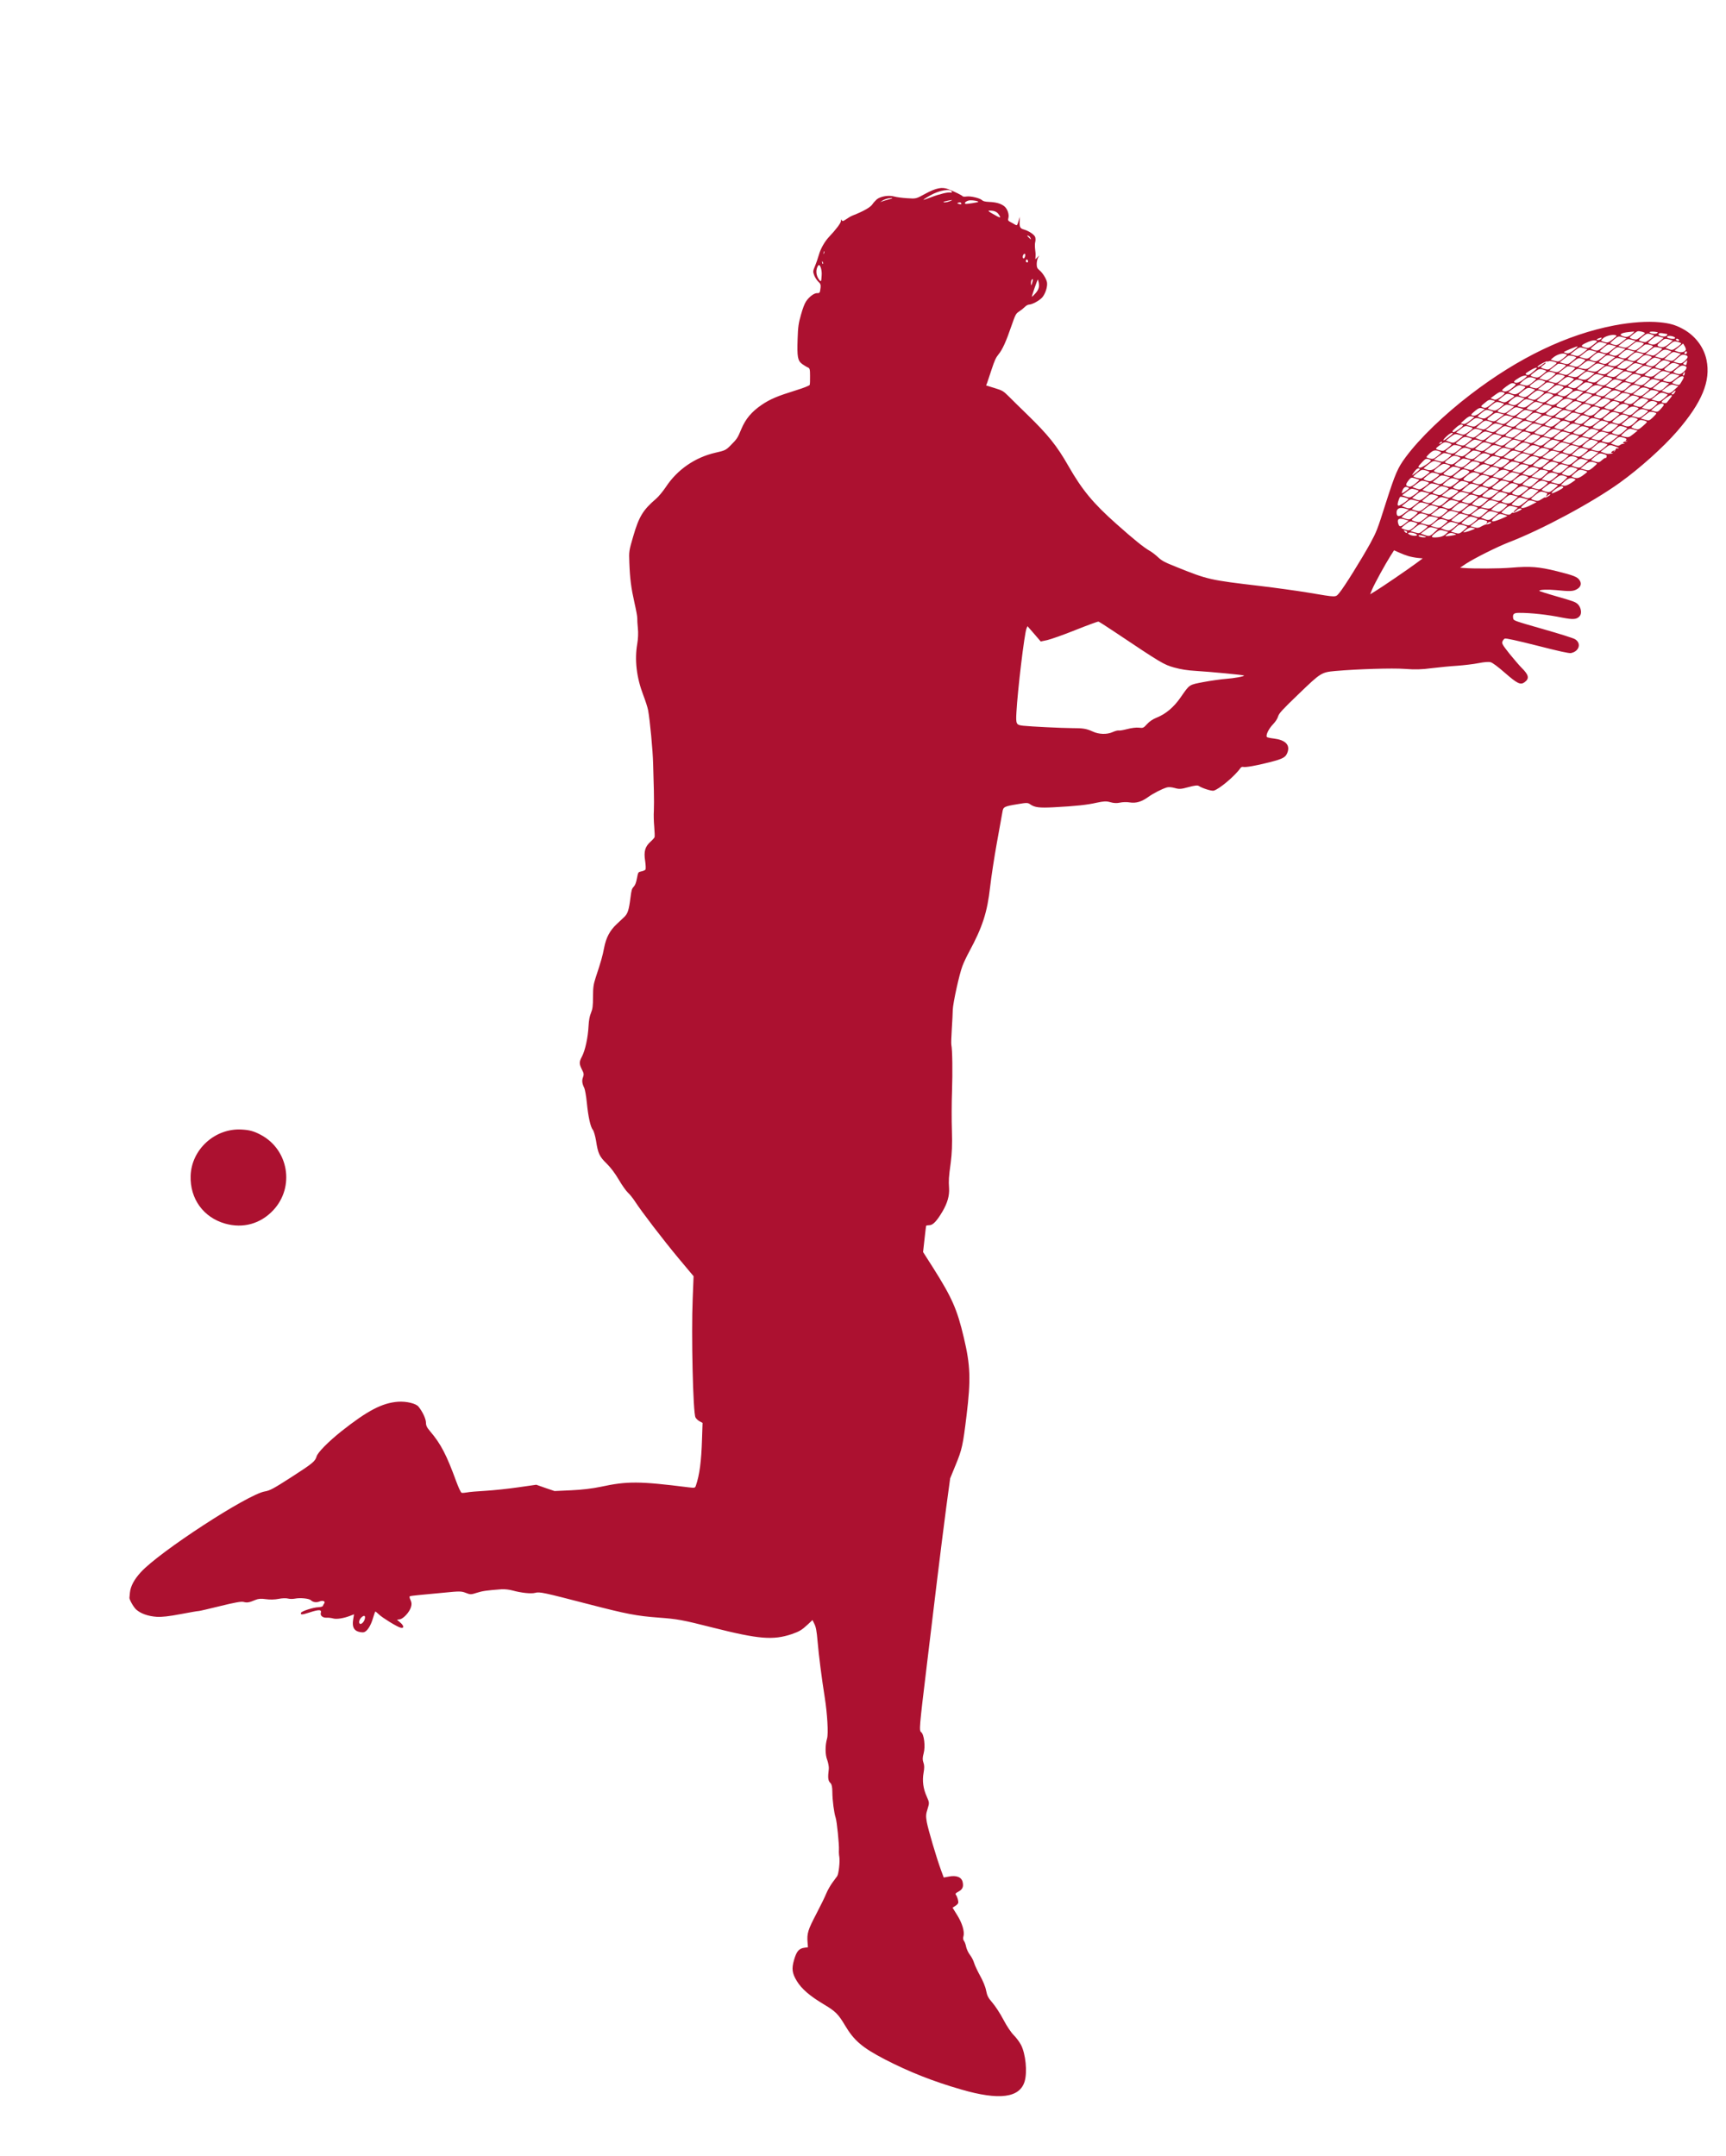 <?xml version="1.0" encoding="UTF-8"?> <svg xmlns="http://www.w3.org/2000/svg" width="1480" height="1849" viewBox="0 0 1480 1849" fill="none"> <path d="M1423.06 276.367C1412.79 275.328 1398.52 276.326 1384.26 279.046C1343.56 286.849 1302.17 306.659 1260.94 338.282C1238.36 355.554 1217.17 375.971 1205.23 392.152C1198.5 401.23 1196.42 406.048 1188.29 431.394C1180.98 454.483 1180.41 455.866 1174.87 466.141C1167.35 479.717 1152.46 503.653 1148.58 508.215C1144.97 512.426 1147.1 512.432 1121.66 508.18C1111.58 506.507 1093.13 503.993 1080.69 502.506C1037.09 497.371 1035.81 497.091 1008.72 486.183C998.633 482.187 996.354 480.936 993.129 477.954C991.058 475.988 987.796 473.425 985.81 472.343C980.557 469.298 972.747 463.032 957.235 449.241C937.455 431.656 927.977 420.274 916.215 399.735C906.225 382.193 898.772 372.936 880.761 355.425C874.974 349.822 867.944 342.919 865.113 340.049C860.211 335.214 859.706 334.898 852.747 332.741L845.551 330.516L846.456 328.283C846.927 326.956 848.707 321.708 850.386 316.516C852.789 309.126 854.091 306.404 856.18 303.907C859.461 299.947 862.661 293.041 867.278 279.495C870.756 269.576 870.996 269.043 873.859 267.11C875.533 266.042 877.651 264.326 878.728 263.259C879.727 262.169 881.378 261.18 882.392 261.211C885.164 261.057 890.816 258.03 893.493 255.271C896.364 252.138 898.411 245.677 897.759 242.054C897.093 238.771 893.926 233.83 891.091 231.56C889.354 230.206 888.945 228.972 888.951 226.31C888.986 224.43 889.497 222.084 890.079 220.962L891.151 219.034L889.472 220.703L887.794 222.372L887.935 219.834C888.091 218.418 887.884 215.61 887.571 213.459C887.314 211.409 887.343 208.668 887.689 207.478C888.035 206.288 887.991 204.386 887.638 203.254C886.886 201.149 882.175 198.001 877.688 196.721C874.619 195.845 874.053 194.567 874.347 189.152L874.515 185.935L873.306 189.8C872.144 193.507 872.043 193.564 870.213 192.526C869.125 191.872 867.374 190.857 866.184 190.26C864.466 189.426 864.155 188.736 864.639 187.069C865.538 183.975 863.88 179.12 861.202 176.896C858.209 174.582 854.297 173.379 848.058 173.146C844.78 172.984 842.947 172.547 842.164 171.722C840.385 169.926 832.658 168.065 829.039 168.493C827.257 168.758 825.669 168.648 825.424 168.321C825.057 167.529 819.004 164.599 813.285 162.28C807.701 160.085 802.704 161.151 793.106 166.317C785.497 170.504 785.497 170.504 777.975 169.99C773.865 169.763 768.777 169.085 766.731 168.501C762.087 167.176 755.095 168.36 751.89 170.882C750.734 171.927 748.885 173.891 747.952 175.343C746.302 177.794 740.174 181.286 731.24 184.751C729.704 185.344 727.137 186.845 725.519 188.016C723.142 189.744 722.341 189.859 721.762 188.92C721.205 187.902 721.08 188.038 721.082 189.5C721.093 191.221 716.934 196.736 710.786 203.23C707.087 207.158 703.554 213.452 702.181 218.473C701.443 221.012 700.018 225.331 698.919 227.939C697.008 232.463 696.949 232.961 698.212 236.242C698.954 238.087 700.549 240.518 701.759 241.636C703.528 243.172 703.882 244.304 703.63 246.638C703.07 251.203 702.922 251.419 700.636 251.368C698.192 251.272 693.97 254.363 691.308 258.244C690.024 260.025 688.316 264.435 686.828 269.853C684.684 277.231 684.257 280.46 683.931 290.677C683.413 306.252 683.99 309.252 687.835 312.153C689.54 313.327 691.693 314.714 692.772 315.108C694.356 315.818 694.598 316.746 694.595 322.329C694.673 325.874 694.515 329.352 694.331 329.987C694.123 330.701 688.928 332.741 682.099 334.831C666.544 339.672 660.433 342.224 653.112 347.18C644.399 353.114 639.277 359.3 635.65 367.973C632.479 375.66 632.012 376.386 626.127 382.268C622.396 386.014 621.425 386.425 613.494 388.2C595.961 392.219 580.718 402.734 570.932 417.64C568.396 421.384 564.694 425.913 562.553 427.707C551.326 437.306 547.852 443.102 542.966 459.922C539.301 472.537 539.255 472.696 539.641 482.515C540.148 496.32 541.189 504.178 544.046 516.935C545.437 523.002 546.536 528.9 546.449 530.078C546.363 531.257 546.608 535.107 546.945 538.64C547.403 542.637 547.155 547.893 546.406 552.232C544.052 565.909 545.823 580.934 551.483 595.78C553.377 600.702 555.309 606.666 555.733 609.021C557.321 617.636 559.786 643.77 560.03 654.665C560.204 660.815 560.429 671.189 560.668 677.701C560.828 684.19 560.833 692.096 560.666 695.313C560.419 698.507 560.593 704.657 560.982 708.892C561.348 713.206 561.469 717.193 561.284 717.828C561.1 718.462 559.579 720.176 557.845 721.744C553.12 725.98 551.921 730.106 553.176 738.11C553.726 741.79 553.85 745.176 553.43 745.743C553.032 746.231 551.45 746.983 549.928 747.236C547.198 747.831 547.198 747.831 546.172 753.123C545.459 757.044 544.647 758.96 543.375 760.401C541.776 762.093 541.453 763.204 540.586 770.002C539.256 780.447 538.256 783.599 535.116 786.483C533.711 787.801 530.798 790.492 528.768 792.491C522.92 797.953 519.715 803.998 518.012 812.791C516.614 819.953 515.517 824.021 510.794 838.225C508.839 844.368 508.531 846.6 508.499 854.925C508.471 862.649 508.15 865.221 506.742 868.6C505.575 871.446 504.944 874.788 504.663 879.863C504.17 889.775 501.767 900.688 499.052 905.927C496.451 910.77 496.532 912.253 499.223 917.66C500.614 920.205 500.741 921.53 499.961 923.627C498.793 926.473 499.102 929.225 501.004 932.946C501.626 934.326 502.636 939.942 503.175 945.422C504.379 957.708 506.338 966.515 508.372 968.899C509.188 969.905 510.378 974.025 511.105 978.27C512.747 989.049 513.935 991.707 520.181 997.785C523.763 1001.3 527.258 1005.99 530.523 1011.48C533.185 1016.1 536.69 1021.05 538.358 1022.65C540.049 1024.16 542.853 1027.71 544.615 1030.45C550.448 1039.41 568.499 1062.95 581.699 1078.83L594.732 1094.4L593.963 1113.77C592.693 1144.25 594.234 1211.71 596.373 1215.5C596.985 1216.62 598.597 1218.11 599.922 1218.83L602.437 1220.15L601.962 1234.1C601.41 1253.02 599.846 1264.86 596.677 1274.01C596.022 1275.97 595.661 1276.04 590.472 1275.42C548.037 1270.1 537.909 1270.04 514.907 1274.99C508.003 1276.46 498.827 1277.54 489.755 1277.95L475.5 1278.61L467.666 1275.95L459.855 1273.2L444.384 1275.41C435.837 1276.66 423.268 1277.97 416.326 1278.4C409.485 1278.77 402.317 1279.38 400.41 1279.79C398.606 1280.13 396.509 1280.3 395.801 1280.1C395.171 1279.92 393.116 1275.56 391.212 1270.37C382.868 1247.46 377.928 1238.06 368.839 1227.39C366.044 1224.1 365.232 1222.49 365.239 1219.83C365.203 1216.73 362.381 1210.6 358.873 1206.25C356.694 1203.48 348.393 1201.54 341.349 1202.02C327.678 1203.02 315.096 1209.65 292.516 1227.52C281.52 1236.33 272.482 1245.43 271.468 1248.93C270.246 1253.13 268.106 1254.93 250.073 1266.53C234.551 1276.54 231.42 1278.22 227.033 1278.95C212.327 1281.45 136.538 1330.8 120.743 1348.2C115.002 1354.47 111.968 1360.22 111.414 1365.64C111.231 1367.74 111.016 1369.65 111.002 1369.99C110.689 1371.36 114.33 1377.9 116.67 1380.12C120.432 1383.59 126.906 1385.96 134.349 1386.45C138.695 1386.74 144.952 1386.04 155.058 1384.11C162.999 1382.59 169.811 1381.44 170.125 1381.53C170.519 1381.65 178.755 1379.7 188.482 1377.32C201.424 1374.14 206.916 1373.13 208.884 1373.69C211.796 1374.52 213.758 1374.22 218.921 1372C221.452 1370.92 223.807 1370.73 227.983 1371.32C231.246 1371.82 235.708 1371.72 238.878 1371.08C241.788 1370.45 245.394 1370.36 246.889 1370.79C248.385 1371.21 251.111 1371.22 252.916 1370.87C257.191 1369.95 264.982 1370.71 266.515 1372.18C268.374 1374 271.322 1374.41 274.033 1373.29C276.846 1372.12 279.351 1373.18 277.965 1375.01C277.521 1375.66 277.009 1376.55 276.847 1377.1C276.686 1377.66 275.016 1378.12 273.201 1378.21C268.92 1378.28 258.501 1381.57 258.063 1383.08C257.556 1384.83 258.93 1384.79 264.755 1382.93C273.708 1379.99 275.971 1380.12 275.072 1383.21C274.427 1385.43 276.836 1387.41 280.048 1387.21C281.524 1387.11 284.08 1387.41 285.654 1387.86C288.645 1388.71 294.813 1387.72 300.393 1385.54L303.566 1384.29L302.803 1388.97C301.875 1394.81 303.318 1398.06 307.49 1399.25C309.064 1399.69 311.045 1399.92 311.971 1399.67C314.701 1399.07 317.898 1394.23 319.788 1387.72C320.733 1384.47 321.674 1381.81 321.911 1381.88C322.147 1381.95 323.592 1383.13 324.991 1384.48C328.138 1387.44 340.143 1394.82 343.291 1395.71C346.597 1396.66 346.613 1394.26 343.263 1391.41L340.395 1388.96L342.797 1388.61C345.921 1388.13 351.163 1382.41 352.431 1378.04C353.122 1375.66 352.986 1374.08 351.975 1371.99C351.218 1370.48 350.957 1369.03 351.443 1368.83C351.85 1368.6 355.571 1368.12 359.685 1367.74C363.799 1367.37 373.449 1366.43 381.159 1365.71C393.885 1364.44 395.598 1364.41 399.418 1365.93C403.317 1367.48 404.016 1367.42 408.814 1365.86C413.612 1364.31 417.434 1363.77 430.069 1362.82C432.762 1362.65 436.803 1363.11 439.558 1363.9C446.901 1365.91 455.4 1366.87 458.921 1365.9C462.882 1364.88 465.683 1365.51 505.235 1375.76C537.343 1384.06 545.815 1385.71 564.664 1387.13C581.013 1388.36 584.67 1388.97 611.74 1395.84C650.575 1405.63 662.892 1406.65 678.845 1401.32C685.382 1399.06 687.542 1397.79 692.688 1392.99L696.678 1389.23L698.024 1391.93C699.703 1395.25 700.215 1397.88 701.106 1408.02C702.003 1419.01 704.759 1440.33 707.15 1455.28C709.412 1469.5 710.404 1486.62 709.205 1490.75C707.476 1496.7 707.481 1504.6 709.31 1509.16C710.206 1511.65 710.826 1515.09 710.679 1516.77C709.726 1524.75 709.992 1527.06 712.198 1529.14C713.194 1530.12 713.697 1532.49 713.725 1536.8C713.747 1543.76 715.185 1554.66 716.555 1558.74C717.628 1561.8 719.647 1582.13 719.36 1586.35C719.237 1587.94 719.365 1590.73 719.714 1592.46C720.343 1596.16 719.157 1606.99 717.849 1608.85C717.304 1609.56 715.474 1612.04 713.769 1614.39C712.064 1616.74 709.671 1620.87 708.526 1623.64C707.461 1626.42 703.545 1634.33 699.883 1641.36C692.775 1654.97 691.844 1657.88 692.468 1665.71L692.802 1669.84L689.882 1670.21C685.101 1670.82 683.035 1673.24 680.892 1680.62C678.702 1688.16 679.183 1692.07 683.162 1698.62C687.229 1705.45 694.387 1711.62 706.596 1718.88C716.471 1724.79 718.843 1727.19 724.571 1736.81C732.292 1749.84 739.394 1755.9 758.795 1765.99C779.779 1776.79 799.801 1784.74 824.178 1791.78C856.875 1801.28 874.419 1798.98 878.623 1784.8C880.998 1776.63 879.476 1761.33 875.505 1753.58C874.247 1751.16 871.434 1747.35 869.251 1745.18C866.879 1742.79 863.308 1737.47 860.349 1731.82C857.668 1726.67 853.407 1720.22 851.048 1717.48C847.414 1713.26 846.468 1711.53 845.574 1706.98C844.987 1703.72 842.824 1698.55 840.463 1694.36C838.293 1690.39 835.959 1685.51 835.308 1683.35C834.713 1681.29 833.09 1678.08 831.648 1676.29C830.285 1674.53 828.875 1671.46 828.437 1669.45C828.079 1667.45 827.215 1665.15 826.589 1664.37C825.829 1663.46 825.67 1661.95 826.131 1660.37C827.261 1656.48 825.067 1649.07 820.685 1642.15L816.795 1635.88L819.001 1634.45C820.222 1633.77 821.424 1632.56 821.632 1631.85C822.023 1630.5 820.945 1626.58 819.661 1624.84C818.98 1623.96 819.4 1623.39 821.921 1622.05C825.256 1620.25 826.318 1618.06 825.499 1614.14C824.661 1609.69 820.155 1607.89 813.455 1609.24L809.225 1610.01L806.89 1603.67C802.938 1592.92 795.787 1568.54 794.678 1562.39C793.844 1557.34 793.888 1555.72 795.359 1551.24C796.959 1546.02 797.006 1545.87 794.685 1540.65C791.609 1533.93 790.708 1527.06 791.958 1520.11C792.671 1516.19 792.654 1513.61 791.823 1511.48C790.983 1509.09 790.995 1507.29 791.999 1503.54C793.626 1497.65 792.365 1487.32 789.932 1485.43C788.038 1484.03 788.197 1482.01 794.689 1428.27C797.013 1408.83 800.978 1376.11 803.445 1355.6C805.934 1335 809.497 1306.89 811.323 1292.98L814.733 1267.74L819.45 1256.2C824.887 1243.06 825.688 1239.43 828.796 1213.76C832.523 1183.04 832.13 1170.9 826.451 1147.03C820.729 1122.71 816.288 1112.77 800.356 1087.52L791.513 1073.65L792.722 1062.74C793.382 1056.66 794.024 1051.51 794.116 1051.2C794.31 1050.82 795.55 1050.66 796.925 1050.62C799.887 1050.7 803.336 1047.04 808.2 1038.8C812.45 1031.51 814.192 1025.22 813.805 1018.93C813.376 1012.19 813.47 1009.81 815.233 996.994C816.242 989.12 816.585 981.485 816.233 969.787C815.931 960.851 815.964 945.481 816.332 935.706C816.892 919.112 816.643 900.311 815.759 896.021C815.54 895.014 815.704 888.875 816.141 882.384C816.578 875.893 816.93 868.519 816.969 866.038C817.119 860.239 822.566 835.33 825.293 828.29C826.428 825.263 829.032 819.82 831.051 816.1C842.477 794.96 846.581 782.299 849.023 760.399C849.967 752.163 852.534 735.111 854.824 722.533C857.138 709.876 859.221 698.013 859.57 696.222C860.218 691.94 861.032 691.484 872.309 689.633C880.204 688.277 881.319 688.251 883.293 689.673C887.184 692.416 891.045 692.916 903.767 692.25C922.812 691.24 932.146 690.209 940.36 688.342C946.62 687.035 948.615 686.917 952.078 687.905C954.991 688.736 957.592 688.877 960.322 688.281C962.511 687.789 966.297 687.666 968.727 688.102C974.106 688.949 978.858 687.555 984.574 683.43C988.773 680.418 996.008 676.64 1000.5 675.258C1001.99 674.824 1004.59 674.965 1007.27 675.728C1011.12 676.829 1012.68 676.757 1019.08 674.974C1024.17 673.591 1026.91 673.256 1027.89 673.967C1030.82 675.919 1038.78 678.447 1040.61 678.024C1045.17 677.004 1059.04 665.327 1063.75 658.508C1064.27 657.884 1065.17 657.451 1065.8 657.631C1067.84 658.215 1076.64 656.686 1088.6 653.655C1100.56 650.624 1102.82 649.293 1104.25 644.374C1105.98 638.424 1101.76 634.47 1092.29 633.316C1089.32 632.983 1086.68 632.401 1086.35 632.051C1085.13 630.672 1087.78 625.07 1091.34 621.358C1093.66 618.928 1095.31 616.478 1095.91 614.415C1096.72 611.638 1099.56 608.584 1113.76 594.935C1132.46 576.903 1133.17 576.504 1144.74 575.422C1164.07 573.721 1194 572.808 1204.59 573.597C1213.34 574.289 1219.1 574.127 1227.7 572.973C1234.06 572.21 1243.89 571.234 1249.61 570.891C1255.36 570.469 1263.48 569.52 1267.73 568.672C1272.53 567.72 1276.46 567.381 1278.19 567.875C1279.92 568.369 1284.41 571.711 1290.39 576.94C1301.06 586.257 1303.76 587.542 1307.2 585.087C1311.63 581.882 1310.99 578.78 1304.56 572.476C1302.78 570.68 1298.19 565.334 1294.36 560.632C1288.51 553.205 1287.57 551.735 1288.29 550.136C1288.69 549.048 1289.61 547.936 1290.3 547.617C1291.11 547.162 1300.33 549.189 1318.2 553.686C1336.44 558.375 1345.49 560.357 1347.04 560.025C1354.1 558.603 1356.21 551.643 1350.58 548.146C1348.98 547.176 1337.74 543.625 1322.94 539.404C1299.09 532.599 1297.94 532.183 1297.56 530.53C1296.82 526.625 1297.92 525.478 1302.68 525.546C1312.75 525.498 1326.96 527.059 1339.59 529.633C1349.03 531.467 1352.08 531.221 1354.55 528.316C1356.57 526.057 1355.76 520.928 1352.98 518.16C1351.07 516.24 1348.75 515.407 1335.29 511.567C1326.71 509.12 1319.78 506.883 1319.85 506.645C1320.15 505.613 1327.04 505.347 1334.26 506.031C1345.85 507.192 1348.6 507.117 1351.71 505.512C1355.33 503.623 1356.42 500.755 1354.62 497.837C1352.8 494.738 1349.66 493.5 1335.04 489.844C1319.29 485.954 1312.11 485.45 1295.78 486.805C1285.56 487.668 1263.88 487.756 1254.79 487.054L1251.98 486.767L1257.15 483.345C1264.5 478.569 1283.75 468.94 1294.04 464.916C1322.15 454.12 1365.28 430.942 1388.98 413.905C1406.23 401.471 1425.93 383.81 1437.97 369.974C1459.41 345.162 1467.07 326.726 1463.29 308.637C1460.93 297.396 1453.38 287.595 1442.68 281.879C1436.4 278.542 1431.68 277.195 1423.06 276.367ZM1429.68 287.02C1429.26 288.448 1426.89 288.975 1424.45 288.279C1420.68 287.201 1421.64 285.069 1425.61 285.773C1427.23 286.063 1428.85 286.354 1429.27 286.387C1429.6 286.397 1429.77 286.702 1429.68 287.02ZM1420.63 285.898C1419.89 286.376 1418 286.437 1416.5 286.011C1412.02 284.731 1415.36 283.793 1420.87 284.765C1421.76 284.933 1421.69 285.171 1420.63 285.898ZM1436.28 290.107C1435.88 290.595 1434.15 290.701 1432.29 290.343C1429.55 289.818 1429.06 289.422 1429.74 288.583C1430.83 287.175 1437.19 288.734 1436.28 290.107ZM1439.8 291.797C1439.92 292.261 1439.33 292.523 1438.46 292.276C1437.52 292.006 1436.93 291.408 1437.04 291.011C1437.18 290.535 1437.74 290.352 1438.37 290.532C1439 290.711 1439.7 291.253 1439.8 291.797ZM1410.45 285.742C1410.26 286.377 1404.68 290.627 1403.45 291.049C1402.04 291.506 1397.24 290.136 1397.47 289.342C1397.72 288.47 1402.87 284.527 1404.28 284.07C1405.75 283.715 1410.68 284.949 1410.45 285.742ZM1418.34 287.909C1418.18 288.464 1412.47 292.85 1411.24 293.272C1409.91 293.751 1405.11 292.382 1405.34 291.588C1405.43 291.271 1407.06 289.76 1408.93 288.317C1411.91 285.988 1412.65 285.771 1415.41 286.557C1417.06 287.029 1418.41 287.671 1418.34 287.909ZM1424.55 291.484C1420.52 295.061 1418.38 295.995 1415.62 295.21C1414.2 294.805 1413.12 294.151 1413.21 293.834C1413.32 293.437 1414.96 291.927 1416.72 290.54C1419.72 288.132 1420.45 287.994 1423.28 288.803L1426.51 289.723L1424.55 291.484ZM1432.42 293.729C1428.39 297.307 1426.25 298.241 1423.49 297.455C1420.34 296.557 1420.45 295.9 1424.46 292.662C1427.18 290.345 1427.82 290.184 1430.99 291.003L1434.38 291.969L1432.42 293.729ZM1440.99 295.316C1440.37 295.997 1438.5 297.44 1436.82 298.509C1434.27 300.271 1433.47 300.386 1431.02 299.43L1428.09 298.338L1431.77 295.351C1435.15 292.533 1435.61 292.408 1438.78 293.226C1441.78 294.08 1442.04 294.328 1440.99 295.316ZM1445.55 299.881C1444.97 301.864 1441.49 302.677 1438.73 301.63L1435.89 300.562L1439.57 297.574L1443.25 294.586L1444.5 296.746C1445.24 297.99 1445.68 299.405 1445.55 299.881ZM1400.74 285.121C1396.85 288.823 1395.31 289.416 1392.4 288.585C1387.44 287.17 1389.48 285.432 1396.85 284.7C1401.95 284.178 1401.79 284.133 1400.74 285.121ZM1446.43 302.71C1446.24 303.345 1445.53 303.743 1444.9 303.563C1444.19 303.361 1444.1 302.818 1444.54 302.171C1445.04 301.626 1445.67 301.205 1446.07 301.318C1446.46 301.43 1446.61 302.075 1446.43 302.71ZM1382.83 291.01C1379.2 293.839 1378.53 294.079 1375.78 293.293C1372.31 292.305 1372.26 292.203 1374.8 289.92C1377.04 288.068 1382.47 286.696 1385.01 287.335C1386.74 287.829 1386.62 287.965 1382.83 291.01ZM1390.7 293.255C1387.07 296.085 1386.4 296.324 1383.65 295.538C1382 295.067 1380.65 294.424 1380.72 294.186C1380.79 293.948 1382.4 292.517 1384.23 290.893C1387.46 288.291 1387.92 288.166 1391.15 289.086L1394.69 290.097L1390.7 293.255ZM1398.5 295.479C1394.68 298.342 1394.2 298.547 1391.05 297.649L1387.66 296.684L1391.65 293.525C1395.41 290.56 1395.79 290.411 1399.1 291.354L1402.56 292.343L1398.5 295.479ZM1409.51 294.84C1409.44 295.078 1407.81 296.588 1405.84 298.088C1402.61 300.69 1402.07 300.793 1398.84 299.872L1395.38 298.884L1398.38 296.476C1400.1 295.248 1401.97 293.805 1402.52 293.362C1403.51 292.612 1409.78 293.888 1409.51 294.84ZM1417.38 297.085C1417.31 297.323 1415.68 298.834 1413.71 300.334C1410.48 302.935 1409.94 303.039 1406.71 302.118L1403.25 301.13L1406.25 298.721C1407.97 297.494 1409.84 296.051 1410.39 295.608C1411.38 294.858 1417.65 296.133 1417.38 297.085ZM1425.27 299.252C1425.23 299.41 1423.59 300.921 1421.6 302.5C1418.27 305.159 1417.81 305.284 1414.58 304.364L1411.12 303.375L1414.12 300.967C1415.84 299.739 1417.71 298.296 1418.26 297.853C1419.22 297.183 1425.53 298.379 1425.27 299.252ZM1433.14 301.497C1433.1 301.656 1431.46 303.166 1429.47 304.746C1426.22 307.427 1425.68 307.53 1422.45 306.609L1419.07 305.644L1421.56 303.519C1426.25 299.702 1427.12 299.349 1430.27 300.247C1431.92 300.719 1433.21 301.259 1433.14 301.497ZM1439.45 305.015C1438.42 305.924 1436.81 307.355 1435.78 308.264C1434.3 309.558 1433.31 309.708 1430.48 308.9L1427.02 307.912L1430.69 304.663C1434.21 301.63 1434.6 301.482 1437.9 302.425L1441.29 303.391L1439.45 305.015ZM1447.03 306.491C1446.83 307.205 1445.51 308.806 1444.15 309.964C1441.93 311.737 1441.11 311.931 1438.19 311.1L1434.89 310.157L1438.56 306.909C1441.75 304.126 1442.7 303.795 1444.91 304.424C1446.72 304.94 1447.33 305.46 1447.03 306.491ZM1445.74 312.996C1445.44 313.166 1444.65 312.942 1444.06 312.603C1442.95 312.029 1443.02 311.791 1444.79 310.404L1446.78 308.825L1446.49 310.717C1446.35 311.794 1445.97 312.803 1445.74 312.996ZM1372.27 291.002C1371.53 291.48 1370.35 291.743 1369.64 291.541C1368.69 291.272 1368.97 290.92 1370.81 290.156C1373.5 289.119 1374.29 289.604 1372.27 291.002ZM1366.13 295.695C1362.5 298.524 1361.83 298.764 1359.07 297.978C1355.45 296.945 1355.48 296.265 1359.18 294.399C1363.46 292.27 1366.42 291.481 1368.31 292.02C1370.04 292.514 1369.99 292.673 1366.13 295.695ZM1374 297.941C1370.37 300.77 1369.7 301.009 1366.95 300.224C1365.29 299.752 1363.94 299.11 1364.01 298.872C1364.08 298.634 1365.72 297.123 1367.69 295.623C1370.89 293.101 1371.45 292.918 1374.6 293.817L1377.99 294.782L1374 297.941ZM1381.87 300.186C1378.24 303.016 1377.57 303.255 1374.82 302.469C1373.16 301.998 1371.82 301.355 1371.89 301.117C1371.95 300.879 1373.56 299.448 1375.4 297.824C1378.63 295.222 1379.09 295.097 1382.32 296.017L1385.86 297.028L1381.87 300.186ZM1389.74 302.432C1386.11 305.261 1385.44 305.501 1382.69 304.715C1381.03 304.243 1379.69 303.601 1379.76 303.363C1379.83 303.125 1381.43 301.694 1383.27 300.07C1386.5 297.468 1386.96 297.342 1390.19 298.263L1393.73 299.273L1389.74 302.432ZM1397.61 304.678C1393.98 307.507 1393.31 307.746 1390.56 306.96C1388.91 306.489 1387.56 305.847 1387.63 305.609C1387.7 305.371 1389.31 303.939 1391.14 302.315C1394.37 299.714 1394.83 299.588 1398.06 300.509L1401.6 301.519L1397.61 304.678ZM1405.48 306.923C1401.85 309.752 1401.18 309.992 1398.43 309.206C1396.78 308.734 1395.43 308.092 1395.5 307.854C1395.57 307.616 1397.18 306.185 1399.01 304.561C1402.24 301.959 1402.7 301.833 1405.93 302.754L1409.47 303.765L1405.48 306.923ZM1416.42 306.262C1416.35 306.5 1414.74 307.931 1412.9 309.555C1409.8 312.021 1409.13 312.26 1406.38 311.474C1404.65 310.98 1403.3 310.338 1403.37 310.1C1403.44 309.862 1405.05 308.431 1406.88 306.806C1409.99 304.341 1410.65 304.101 1413.41 304.887C1415.14 305.382 1416.49 306.024 1416.42 306.262ZM1424.29 308.507C1424.22 308.745 1422.61 310.176 1420.77 311.801C1417.67 314.266 1417 314.506 1414.25 313.72C1412.52 313.226 1411.17 312.583 1411.24 312.345C1411.31 312.107 1412.92 310.676 1414.75 309.052C1417.86 306.587 1418.52 306.347 1421.28 307.133C1423.01 307.627 1424.36 308.269 1424.29 308.507ZM1432.16 310.753C1432.09 310.991 1430.46 312.501 1428.49 314.001C1425.38 316.467 1424.64 316.684 1421.96 315.92C1420.31 315.449 1419.04 314.829 1419.11 314.591C1419.18 314.353 1420.79 312.922 1422.62 311.298C1425.73 308.832 1426.39 308.593 1429.15 309.379C1430.88 309.873 1432.23 310.515 1432.16 310.753ZM1440.03 312.999C1439.96 313.237 1438.33 314.747 1436.36 316.247C1433.26 318.712 1432.51 318.93 1429.83 318.166C1428.18 317.694 1426.94 316.995 1427.03 316.678C1427.12 316.361 1428.75 314.85 1430.62 313.407C1433.6 311.078 1434.34 310.861 1437.1 311.647C1438.75 312.118 1440.1 312.761 1440.03 312.999ZM1446 315.906C1445.73 316.858 1444.43 318.379 1443.12 319.379C1441.23 320.901 1440.15 321.108 1437.71 320.412C1436.05 319.94 1434.81 319.241 1434.9 318.924C1434.99 318.606 1436.62 317.096 1438.49 315.653C1441.14 313.573 1442.37 313.151 1444.18 313.668C1445.99 314.184 1446.35 314.716 1446 315.906ZM1443.91 321.925C1442.79 322.551 1442.67 321.226 1443.74 319.898C1444.7 318.627 1444.78 318.65 1444.62 320.066C1444.55 320.904 1444.22 321.755 1443.91 321.925ZM1349.35 300.358C1346.17 302.801 1344.81 303.359 1343.08 302.865C1341.9 302.528 1340.92 302.078 1340.97 301.919C1341.13 301.364 1352 296.818 1352.7 297.02C1353.1 297.132 1351.65 298.608 1349.35 300.358ZM1357.3 302.626C1353.54 305.591 1353.08 305.717 1349.85 304.797L1346.39 303.808L1350.37 300.65C1354.13 297.684 1354.59 297.559 1357.82 298.479L1361.28 299.467L1357.3 302.626ZM1365.17 304.872C1361.41 307.837 1360.95 307.963 1357.72 307.042L1354.26 306.054L1358.24 302.895C1362 299.93 1362.46 299.804 1365.69 300.725L1369.16 301.713L1365.17 304.872ZM1373.04 307.117C1369.41 309.946 1368.74 310.186 1365.98 309.4C1364.33 308.928 1362.98 308.286 1363.05 308.048C1363.12 307.81 1364.73 306.379 1366.57 304.755C1369.79 302.153 1370.26 302.027 1373.48 302.948L1377.03 303.959L1373.04 307.117ZM1380.91 309.363C1377.28 312.192 1376.61 312.432 1373.86 311.646C1372.2 311.174 1370.85 310.532 1370.92 310.294C1370.99 310.056 1372.6 308.625 1374.44 307.001C1377.67 304.399 1378.13 304.273 1381.35 305.194L1384.9 306.204L1380.91 309.363ZM1389.09 311.438C1385.68 314.074 1384.83 314.348 1381.93 313.777C1380.07 313.42 1378.7 312.857 1378.77 312.619C1378.86 312.301 1380.5 310.791 1382.47 309.291C1385.69 306.689 1386.23 306.586 1389.46 307.507L1392.93 308.495L1389.09 311.438ZM1396.96 313.683C1393.55 316.32 1392.7 316.594 1389.8 316.023C1387.94 315.665 1386.57 315.102 1386.64 314.864C1386.73 314.547 1388.37 313.037 1390.34 311.537C1393.56 308.935 1394.11 308.832 1397.33 309.752L1400.8 310.74L1396.96 313.683ZM1404.83 315.929C1401.42 318.565 1400.57 318.839 1397.67 318.269C1395.82 317.911 1394.44 317.348 1394.51 317.11C1394.61 316.793 1396.24 315.282 1398.21 313.782C1401.44 311.181 1401.98 311.077 1405.2 311.998L1408.67 312.986L1404.83 315.929ZM1412.7 318.175C1409.29 320.811 1408.45 321.085 1405.54 320.514C1403.69 320.157 1402.32 319.594 1402.38 319.356C1402.48 319.038 1404.11 317.528 1406.08 316.028C1409.31 313.426 1409.85 313.323 1413.07 314.244L1416.54 315.232L1412.7 318.175ZM1420.57 320.42C1417.16 323.056 1416.32 323.33 1413.41 322.76C1411.56 322.402 1410.19 321.839 1410.26 321.601C1410.35 321.284 1411.98 319.773 1413.95 318.274C1417.18 315.672 1417.72 315.569 1420.95 316.489L1424.41 317.477L1420.57 320.42ZM1428.52 322.688C1425.17 325.426 1424.34 325.621 1421.36 325.028C1419.51 324.67 1418.06 324.085 1418.13 323.847C1418.22 323.53 1419.85 322.019 1421.82 320.519C1425.05 317.917 1425.59 317.814 1428.82 318.735L1432.28 319.723L1428.52 322.688ZM1436.39 324.934C1433.04 327.672 1432.22 327.867 1429.23 327.274C1427.38 326.916 1425.93 326.33 1426 326.092C1426.09 325.775 1427.72 324.265 1429.69 322.765C1432.92 320.163 1433.46 320.06 1436.69 320.98L1440.15 321.969L1436.39 324.934ZM1443.65 323.999C1443.49 324.554 1442.57 326.266 1441.63 327.718C1440.1 330.373 1439.81 330.464 1436.9 329.633C1435.17 329.139 1433.8 328.576 1433.87 328.338C1433.91 328.179 1435.55 326.669 1437.54 325.09C1440.87 322.431 1444.3 321.777 1443.65 323.999ZM1343.66 304.404C1343.59 304.642 1341.95 306.153 1339.98 307.653C1336.78 310.175 1336.22 310.358 1333.07 309.459L1329.68 308.494L1331.52 306.87C1334.49 304.28 1339.23 302.626 1341.67 303.322C1342.85 303.659 1343.72 304.166 1343.66 304.404ZM1351.53 306.65C1351.46 306.888 1349.83 308.398 1347.86 309.898C1344.63 312.5 1344.09 312.603 1340.86 311.682L1337.4 310.694L1340.4 308.286C1342.12 307.058 1343.99 305.615 1344.54 305.172C1345.53 304.422 1351.8 305.698 1351.53 306.65ZM1359.4 308.895C1359.33 309.133 1357.72 310.565 1355.88 312.189C1352.66 314.79 1352.19 314.916 1348.97 313.995L1345.42 312.985L1349.41 309.826C1353.04 306.997 1353.71 306.758 1356.47 307.544C1358.12 308.015 1359.47 308.657 1359.4 308.895ZM1364.51 313.877C1360.98 316.65 1360.34 316.81 1356.88 316.082L1353.19 315.287L1357.26 312.151C1361.04 309.107 1361.42 308.958 1364.81 309.924L1368.35 310.934L1364.51 313.877ZM1372.38 316.123C1368.85 318.895 1368.21 319.056 1364.75 318.328L1361.06 317.533L1365.21 314.419C1369.07 311.397 1369.53 311.271 1372.76 312.192L1376.22 313.18L1372.38 316.123ZM1380.25 318.369C1376.85 321.005 1376 321.279 1373.1 320.708C1371.24 320.351 1369.87 319.788 1369.94 319.55C1370.03 319.232 1371.66 317.722 1373.63 316.222C1376.86 313.62 1377.4 313.517 1380.63 314.438L1384.09 315.426L1380.25 318.369ZM1388.2 320.637C1384.85 323.375 1384.03 323.569 1381.05 322.976C1379.19 322.619 1377.74 322.033 1377.81 321.795C1377.9 321.478 1379.53 319.967 1381.5 318.468C1384.73 315.866 1385.27 315.763 1388.5 316.683L1391.96 317.671L1388.2 320.637ZM1396.08 322.882C1392.72 325.62 1391.9 325.815 1388.92 325.222C1387.06 324.864 1385.59 324.358 1385.66 324.12C1385.73 323.882 1387.36 322.372 1389.35 320.792C1392.68 318.134 1393.14 318.008 1396.37 318.929L1399.83 319.917L1396.08 322.882ZM1406.7 322.992C1400.61 328.387 1400.21 328.614 1396.82 327.649C1394.93 327.11 1393.48 326.525 1393.55 326.287C1393.6 326.128 1395.23 324.617 1397.22 323.038C1400.47 320.357 1401.02 320.254 1404.16 321.152C1406.76 321.893 1407.4 322.333 1406.7 322.992ZM1414.57 325.237C1408.46 330.712 1408.08 330.86 1404.54 329.85L1401.15 328.884L1403.21 327.067C1408.27 322.58 1408.63 322.511 1412.11 323.42C1414.63 324.139 1415.27 324.579 1414.57 325.237ZM1421.31 328.449C1415.95 333.106 1415.77 333.14 1412.45 331.936L1409.22 330.755L1412.9 327.767C1416.37 324.893 1416.84 324.767 1419.98 325.666L1423.45 326.654L1421.31 328.449ZM1429.26 330.717C1424.64 335.157 1423.77 335.51 1420.4 334.205L1417.17 333.023L1420.85 330.035C1424.22 327.218 1424.68 327.092 1427.86 327.911L1431.24 328.877L1429.26 330.717ZM1437.13 332.962C1432.51 337.402 1431.64 337.756 1428.19 336.428L1424.88 335.224L1428.9 332.247C1432.38 329.633 1433.13 329.416 1435.96 330.224L1439.11 331.123L1437.13 332.962ZM1435.9 336.907C1435.38 337.792 1434.44 338.383 1433.89 338.226C1432.95 337.956 1433.14 337.582 1434.63 336.287C1436.81 334.334 1437.32 334.649 1435.9 336.907ZM1334.82 311.335C1334.75 311.573 1333.12 313.084 1331.15 314.583C1327.92 317.185 1327.38 317.288 1324.23 316.39C1320.61 315.357 1320.55 314.995 1324.05 312.642C1324.88 312.107 1325.51 311.426 1325.34 311.121C1325.17 310.815 1323.85 311.555 1322.37 312.85C1320.9 314.065 1319.12 314.931 1318.49 314.751C1317.86 314.571 1319.24 313.333 1321.89 311.854C1324.33 310.489 1326.55 309.577 1326.8 309.905C1327.07 310.154 1327.59 310.13 1328.04 309.744C1328.74 309.085 1335.05 310.542 1334.82 311.335ZM1342.69 313.581C1342.63 313.819 1340.99 315.329 1339.02 316.829C1335.8 319.431 1335.25 319.534 1332.03 318.613L1328.56 317.625L1331.56 315.217C1333.29 313.989 1335.15 312.546 1335.71 312.103C1336.69 311.353 1342.97 312.629 1342.69 313.581ZM1350.57 315.826C1350.5 316.064 1348.89 317.495 1347.05 319.12C1343.82 321.721 1343.36 321.847 1339.98 320.881L1336.43 319.871L1339.44 317.462C1341.16 316.235 1343.02 314.792 1343.58 314.349C1344.56 313.599 1350.84 314.874 1350.57 315.826ZM1355.68 320.808C1352.15 323.581 1351.5 323.741 1348.05 323.013L1344.36 322.218L1348.43 319.082C1352.21 316.037 1352.59 315.889 1355.98 316.855L1359.52 317.865L1355.68 320.808ZM1363.55 323.054C1360.14 325.69 1359.3 325.964 1356.39 325.394C1354.54 325.036 1353.17 324.473 1353.24 324.235C1353.33 323.918 1354.96 322.407 1356.93 320.907C1360.16 318.305 1360.7 318.202 1363.93 319.123L1367.39 320.111L1363.55 323.054ZM1371.5 325.322C1368.15 328.06 1367.33 328.255 1364.34 327.662C1362.49 327.304 1361.02 326.798 1361.08 326.56C1361.15 326.322 1362.79 324.811 1364.78 323.232C1368.11 320.574 1368.57 320.448 1371.8 321.369L1375.26 322.357L1371.5 325.322ZM1382.12 325.432C1376.04 330.827 1375.63 331.054 1372.25 330.088C1370.36 329.55 1368.91 328.964 1368.98 328.726C1369.02 328.567 1370.66 327.057 1372.65 325.478C1375.9 322.797 1376.44 322.693 1379.59 323.592C1382.19 324.333 1382.83 324.773 1382.12 325.432ZM1388.86 328.643C1383.5 333.3 1383.32 333.334 1380.01 332.13L1376.77 330.949L1380.45 327.961C1383.93 325.087 1384.39 324.962 1387.54 325.86L1391 326.848L1388.86 328.643ZM1396.81 330.911C1392.2 335.351 1391.33 335.704 1387.88 334.376L1384.56 333.172L1388.58 330.195C1392.07 327.581 1392.81 327.364 1395.65 328.173L1398.79 329.071L1396.81 330.911ZM1406.47 331.691C1406.43 331.85 1404.79 333.36 1402.8 334.939C1399.55 337.62 1399.01 337.724 1395.78 336.803L1392.4 335.837L1394.89 333.713C1399.58 329.896 1400.45 329.543 1403.6 330.441C1405.25 330.912 1406.54 331.453 1406.47 331.691ZM1414.32 334.016C1414.25 334.254 1412.62 335.764 1410.65 337.264C1407.42 339.866 1406.88 339.969 1403.73 339.071L1400.27 338.083L1402.76 335.959C1407.45 332.141 1408.32 331.788 1411.47 332.686C1413.12 333.158 1414.39 333.778 1414.32 334.016ZM1422.19 336.261C1422.12 336.499 1420.51 337.931 1418.68 339.555C1415.45 342.156 1414.99 342.282 1411.6 341.317L1408.06 340.306L1411.06 337.897C1412.78 336.67 1414.65 335.227 1415.2 334.784C1416.19 334.034 1422.47 335.309 1422.19 336.261ZM1430.06 338.507C1429.99 338.745 1428.38 340.176 1426.55 341.8C1423.32 344.402 1422.86 344.528 1419.63 343.607L1416.09 342.597L1420.07 339.438C1423.71 336.609 1424.38 336.369 1427.13 337.155C1428.78 337.627 1430.13 338.269 1430.06 338.507ZM1432.02 341.73C1430.83 343.194 1429.59 344.817 1429.22 345.225C1428.52 346.145 1424.61 345.543 1424.88 344.591C1425.25 343.321 1432.01 338.547 1433.03 338.839C1433.98 339.109 1433.86 339.506 1432.02 341.73ZM816.199 164.572C816.32 165.036 815.89 165.343 815.182 165.141C813.135 164.557 805.621 166.365 798.709 169.033C795.253 170.366 792.126 171.45 791.811 171.36C791.575 171.293 794.03 169.588 797.388 167.711C805.474 163.058 815.33 161.403 816.199 164.572ZM838.865 173.101C838.727 173.577 828.917 175.074 827.972 174.804C826.083 174.265 828.881 171.97 831.574 171.794C834.527 171.605 839.05 172.466 838.865 173.101ZM856.67 184.28C858.599 187.322 857.868 187.2 851.37 183.456C847.285 181.087 846.826 180.613 848.617 180.608C852.718 180.575 855.043 181.668 856.67 184.28ZM814.288 172.618C811.984 173.507 808.805 173.889 809.012 173.175C809.104 172.858 815.67 171.38 816.3 171.56C816.536 171.627 815.643 172.06 814.288 172.618ZM824.357 174.632C824.534 175.198 823.654 175.29 822.395 174.931C820.663 174.437 820.473 174.211 821.602 173.846C823.374 173.32 824.004 173.5 824.357 174.632ZM1316.27 317.384C1311.49 321.519 1310.56 322.11 1308.99 321.321C1307.49 320.634 1307.74 320.361 1311.9 317.769C1316.98 314.664 1319.78 314.431 1316.27 317.384ZM1326.01 318.187C1325.94 318.425 1324.23 319.913 1322.34 321.435C1319.06 323.935 1318.42 324.095 1315.32 323.299C1311.55 322.221 1311.55 322.221 1316.85 318.323C1319.46 316.402 1320.38 316.151 1323.06 316.914C1324.71 317.386 1326.08 317.949 1326.01 318.187ZM1333.86 320.512C1333.79 320.75 1332.16 322.26 1330.19 323.76C1326.96 326.362 1326.42 326.465 1323.27 325.567L1319.81 324.579L1322.3 322.454C1326.99 318.637 1327.86 318.284 1331.01 319.182C1332.66 319.654 1333.93 320.274 1333.86 320.512ZM1341.73 322.757C1341.66 322.995 1340.05 324.426 1338.22 326.05C1334.99 328.652 1334.53 328.778 1331.14 327.812L1327.6 326.802L1330.6 324.393C1332.32 323.166 1334.19 321.723 1334.75 321.28C1335.73 320.53 1342.01 321.805 1341.73 322.757ZM1349.56 325.161C1349.47 325.479 1347.83 326.989 1345.97 328.432C1342.89 330.818 1342.24 330.979 1339.09 330.08L1335.63 329.092L1339.62 325.934C1343.25 323.105 1343.92 322.865 1346.67 323.651C1348.33 324.123 1349.65 324.844 1349.56 325.161ZM1357.43 327.407C1357.31 327.804 1355.68 329.314 1353.91 330.7C1350.94 333.03 1350.19 333.247 1347.44 332.461C1345.71 331.967 1344.36 331.324 1344.45 331.007C1344.63 330.372 1350.22 326.123 1351.45 325.7C1352.88 325.165 1357.66 326.614 1357.43 327.407ZM1365.42 330.117C1359.34 335.512 1358.93 335.739 1355.54 334.774C1353.66 334.235 1352.23 333.57 1352.3 333.332C1352.46 332.777 1358.17 328.391 1359.4 327.969C1359.88 327.763 1361.71 327.94 1363.36 328.412C1365.56 329.04 1366.12 329.458 1365.42 330.117ZM1372.26 333.271C1367.1 337.814 1366.9 337.928 1363.26 336.974L1359.87 336.009L1361.86 334.169C1366.08 330.478 1368 329.737 1371.23 330.657L1374.3 331.533L1372.26 333.271ZM1381.9 334.13C1381.85 334.289 1380.22 335.8 1378.23 337.379C1374.98 340.06 1374.43 340.163 1371.21 339.243C1367.43 338.165 1367.43 338.165 1372.74 334.267C1375.34 332.346 1376.27 332.094 1378.94 332.858C1380.6 333.33 1381.97 333.892 1381.9 334.13ZM1389.75 336.455C1389.68 336.693 1388.04 338.204 1386.07 339.704C1382.85 342.306 1382.31 342.409 1379.16 341.511L1375.69 340.523L1378.19 338.398C1382.87 334.581 1383.74 334.228 1386.89 335.126C1388.55 335.598 1389.81 336.217 1389.75 336.455ZM1397.62 338.701C1397.55 338.939 1395.94 340.37 1394.1 341.994C1390.88 344.596 1390.41 344.722 1387.03 343.756L1383.49 342.746L1386.49 340.337C1388.21 339.11 1390.08 337.667 1390.63 337.223C1391.62 336.473 1397.89 337.749 1397.62 338.701ZM1405.44 341.105C1405.35 341.423 1403.72 342.933 1401.85 344.376C1398.87 346.705 1398.13 346.923 1395.37 346.137C1393.72 345.665 1392.37 345.023 1392.44 344.785C1392.51 344.547 1394.12 343.116 1395.95 341.491C1399.06 339.026 1399.72 338.786 1402.48 339.572C1404.21 340.066 1405.53 340.788 1405.44 341.105ZM1413.36 343.192C1413.27 343.51 1411.81 344.986 1410.08 346.553C1407.09 349.222 1406.63 349.348 1403.56 348.472C1401.67 347.933 1400.24 347.268 1400.31 347.03C1400.38 346.792 1402.01 345.282 1403.98 343.782C1407.08 341.316 1407.83 341.099 1410.51 341.863C1412.16 342.335 1413.43 342.954 1413.36 343.192ZM1421.14 345.755C1421.02 346.152 1419.55 347.707 1417.88 349.037C1415.09 351.331 1414.44 351.492 1411.35 350.695L1407.96 349.73L1410.1 347.674C1413.76 344.165 1415.78 343.367 1418.61 344.176C1420.11 344.603 1421.28 345.279 1421.14 345.755ZM1426.65 347.327C1426.51 347.803 1425.27 349.426 1423.92 350.845C1421.7 353.218 1421.03 353.457 1418.59 352.761L1415.76 351.953L1417.74 350.113C1421.06 347.194 1423.89 345.68 1425.46 346.13C1426.25 346.354 1426.76 346.931 1426.65 347.327ZM1308.68 323.293C1305.24 326.608 1301.3 328.747 1299.57 328.253C1297.28 327.602 1297.75 326.876 1302.93 323.715C1306.15 321.713 1310.66 321.453 1308.68 323.293ZM1317.18 325.117C1317.11 325.356 1315.4 326.843 1313.51 328.366C1310.23 330.866 1309.58 331.026 1306.41 330.207L1303.03 329.241L1305.01 327.402C1309.16 323.688 1311.16 322.969 1314.31 323.867C1315.96 324.339 1317.25 324.879 1317.18 325.117ZM1325.03 327.442C1324.96 327.68 1323.33 329.191 1321.36 330.691C1318.13 333.293 1317.59 333.396 1314.44 332.498C1310.58 331.397 1310.58 331.397 1315.89 327.499C1318.5 325.579 1319.42 325.327 1322.1 326.091C1323.75 326.562 1325.1 327.204 1325.03 327.442ZM1332.9 329.688C1332.83 329.926 1331.22 331.357 1329.39 332.981C1326.16 335.583 1325.7 335.709 1322.31 334.743L1318.77 333.733L1321.77 331.324C1323.49 330.097 1325.36 328.654 1325.91 328.21C1326.9 327.46 1333.18 328.736 1332.9 329.688ZM1340.73 332.092C1340.63 332.41 1339 333.92 1337.13 335.363C1334.05 337.749 1333.41 337.91 1330.26 337.011L1326.8 336.023L1330.78 332.865C1334.42 330.035 1335.09 329.796 1337.84 330.582C1339.49 331.053 1340.82 331.775 1340.73 332.092ZM1348.53 334.576C1348.39 335.052 1346.76 336.562 1344.93 337.847C1342.13 339.881 1341.2 340.133 1338.53 339.369C1336.87 338.898 1335.53 338.255 1335.62 337.938C1335.8 337.303 1341.38 333.053 1342.61 332.631C1344.23 332.061 1348.8 333.624 1348.53 334.576ZM1355.56 337.956C1350.4 342.5 1350.2 342.613 1346.55 341.66L1343.17 340.694L1345.15 338.854C1349.38 335.163 1351.3 334.422 1354.53 335.343L1357.6 336.218L1355.56 337.956ZM1365.19 338.816C1365.15 338.974 1363.52 340.485 1361.52 342.064C1358.27 344.745 1357.73 344.848 1354.5 343.928C1350.73 342.85 1350.73 342.85 1356.04 338.952C1358.64 337.031 1359.56 336.78 1362.24 337.543C1363.89 338.015 1365.26 338.578 1365.19 338.816ZM1373.04 341.141C1372.97 341.379 1371.36 342.81 1369.53 344.434C1366.3 347.036 1365.84 347.161 1362.53 346.218L1358.99 345.208L1361.48 343.084C1366.17 339.266 1367.04 338.913 1370.19 339.811C1371.84 340.283 1373.11 340.903 1373.04 341.141ZM1380.87 343.545C1380.78 343.862 1379.14 345.373 1377.27 346.816C1374.2 349.202 1373.55 349.362 1370.4 348.464L1366.94 347.476L1370.93 344.317C1374.56 341.488 1375.23 341.249 1377.98 342.035C1379.63 342.506 1380.96 343.228 1380.87 343.545ZM1388.74 345.791C1388.62 346.187 1386.99 347.698 1385.22 349.084C1382.25 351.413 1381.5 351.63 1378.75 350.844C1377.02 350.35 1375.67 349.708 1375.74 349.47C1375.81 349.232 1377.44 347.722 1379.41 346.222C1382.51 343.756 1383.26 343.539 1385.93 344.303C1387.58 344.774 1388.83 345.473 1388.74 345.791ZM1396.56 348.195C1396.45 348.592 1394.97 350.147 1393.31 351.476C1390.51 353.771 1389.87 353.931 1386.78 353.135L1383.39 352.169L1385.52 350.114C1389.18 346.605 1391.21 345.807 1394.04 346.616C1395.53 347.042 1396.7 347.719 1396.56 348.195ZM1404 351.348C1397.94 356.663 1398.42 356.458 1394.72 355.403L1391.18 354.392L1393.17 352.553C1397.39 348.861 1399.31 348.12 1402.54 349.041C1405.53 349.894 1405.59 349.996 1404 351.348ZM1413.18 352.593C1413.12 352.831 1411.48 354.342 1409.51 355.842C1406.29 358.443 1405.74 358.547 1402.6 357.648L1399.13 356.66L1401.62 354.536C1406.31 350.719 1407.18 350.366 1410.33 351.264C1411.98 351.736 1413.25 352.355 1413.18 352.593ZM1420.25 354.694C1420.18 354.932 1418.78 356.51 1417.12 358.099C1414.21 360.791 1413.93 360.882 1410.47 359.894L1406.92 358.884L1409.93 356.475C1411.65 355.247 1413.51 353.804 1414.07 353.361C1415.13 352.634 1420.52 353.742 1420.25 354.694ZM883.621 204.17C884.299 205.652 884.22 205.629 882.686 204.161C880.402 202.049 880.314 201.766 881.731 202.17C882.439 202.372 883.301 203.219 883.621 204.17ZM761.892 171.072C759.602 171.622 756.881 172.478 755.808 172.945C754.43 173.583 754.577 173.367 756.353 172.241C757.644 171.321 760.026 170.454 761.651 170.144C766.162 169.284 766.395 169.951 761.892 171.072ZM1299.6 329.896C1299.48 330.292 1297.75 331.86 1295.78 333.36C1293.38 335.166 1291.46 335.907 1290 335.662C1288.77 335.484 1287.9 334.976 1288.01 334.579C1288.26 333.707 1294.35 329.172 1295.92 328.761C1297.51 328.27 1299.85 329.023 1299.6 329.896ZM1307.61 332.526C1300.95 338.443 1299.6 339.002 1295.35 337.189L1293.22 336.322L1297.74 333.06C1301.82 330.185 1302.48 329.945 1305.4 330.776C1307.76 331.45 1308.32 331.867 1307.61 332.526ZM1316.22 334.294C1316.15 334.532 1314.34 336.077 1312.12 337.849C1308.48 340.678 1307.82 340.918 1305.06 340.132C1303.41 339.66 1302.09 338.939 1302.2 338.542C1302.29 338.225 1304.13 336.601 1306.22 334.964C1309.69 332.43 1310.43 332.213 1313.19 332.999C1314.92 333.493 1316.29 334.056 1316.22 334.294ZM1324.05 336.698C1323.93 337.095 1322.12 338.64 1320.02 340.276C1316.51 342.969 1315.85 343.209 1313.01 342.4C1311.28 341.906 1309.93 341.264 1310 341.026C1310.1 340.708 1311.91 339.164 1314.1 337.471C1317.64 334.698 1318.38 334.481 1321.14 335.267C1322.79 335.739 1324.14 336.381 1324.05 336.698ZM1331.87 339.103C1331.78 339.42 1329.94 341.044 1327.85 342.68C1324.38 345.215 1323.64 345.432 1320.88 344.646C1319.15 344.152 1317.78 343.589 1317.85 343.351C1317.92 343.113 1319.73 341.568 1321.95 339.796C1325.59 336.966 1326.25 336.727 1329.01 337.513C1330.66 337.984 1331.99 338.706 1331.87 339.103ZM1339.89 341.733C1333.22 347.65 1331.87 348.209 1327.7 346.418L1325.64 345.574L1329.28 342.745C1333.82 339.143 1334.2 338.995 1337.82 340.028C1340.03 340.657 1340.59 341.074 1339.89 341.733ZM1348.49 343.501C1348.42 343.739 1346.61 345.284 1344.39 347.056C1340.76 349.886 1340.09 350.125 1337.33 349.339C1333.87 348.351 1333.83 347.909 1336.52 345.671C1340.73 342.059 1342.55 341.375 1345.62 342.251C1347.27 342.723 1348.56 343.263 1348.49 343.501ZM1356.34 345.826C1356.25 346.143 1354.43 347.688 1352.24 349.381C1348.71 352.154 1347.96 352.371 1345.21 351.585C1343.55 351.113 1342.2 350.471 1342.32 350.074C1342.41 349.757 1344.22 348.212 1346.34 346.496C1349.83 343.883 1350.5 343.643 1353.33 344.452C1355.06 344.946 1356.41 345.588 1356.34 345.826ZM1364.14 348.31C1364.05 348.627 1362.21 350.251 1360.12 351.887C1356.65 354.422 1355.91 354.639 1353.15 353.853C1351.42 353.359 1350.08 352.716 1350.14 352.478C1350.24 352.161 1352.05 350.616 1354.25 348.923C1357.78 346.151 1358.52 345.934 1361.28 346.72C1362.93 347.191 1364.26 347.913 1364.14 348.31ZM1372.08 350.317C1371.99 350.635 1370.51 352.19 1368.78 353.757C1365.46 356.676 1363.45 357.134 1359.97 355.625L1357.91 354.781L1362.05 351.407C1365.81 348.441 1366.39 348.179 1369.15 348.965C1370.88 349.459 1372.15 350.079 1372.08 350.317ZM1380.13 353.129C1379.65 353.594 1377.74 355.196 1375.95 356.662C1372.95 359.07 1372.2 359.287 1369.53 358.524C1367.87 358.052 1366.6 357.432 1366.72 357.036C1366.95 356.242 1372.69 351.437 1373.92 351.015C1374.49 350.832 1376.31 351.009 1377.97 351.48C1380.17 352.109 1380.73 352.527 1380.13 353.129ZM1388.61 355.033C1388.52 355.35 1386.71 356.895 1384.51 358.588C1380.98 361.361 1380.23 361.578 1377.48 360.792C1375.82 360.32 1374.5 359.599 1374.61 359.202C1374.71 358.885 1376.54 357.26 1378.64 355.624C1382.1 353.09 1382.85 352.873 1385.6 353.659C1387.33 354.153 1388.68 354.795 1388.61 355.033ZM1396.46 357.358C1396.34 357.755 1394.53 359.3 1392.44 360.936C1388.93 363.629 1388.26 363.868 1385.43 363.06C1383.69 362.566 1382.35 361.924 1382.42 361.686C1382.51 361.368 1384.32 359.823 1386.52 358.13C1390.05 355.358 1390.79 355.141 1393.55 355.927C1395.2 356.398 1396.55 357.041 1396.46 357.358ZM1404.35 359.524C1404.26 359.842 1402.79 361.397 1401.05 362.964C1397.73 365.883 1395.72 366.341 1392.24 364.832L1390.26 364.01L1394.24 360.591C1397.94 357.524 1398.51 357.342 1401.34 358.15C1403.07 358.644 1404.42 359.286 1404.35 359.524ZM1412.18 361.929C1412.06 362.325 1410.38 363.994 1408.47 365.596C1405.27 368.379 1404.63 368.539 1401.88 367.753C1400.22 367.282 1398.88 366.639 1398.99 366.243C1399.22 365.449 1404.96 360.644 1406.19 360.222C1407.61 359.765 1412.41 361.135 1412.18 361.929ZM878.979 219.857C878.656 220.967 878.088 221.75 877.694 221.638C876.75 221.369 876.683 219.545 877.547 218.331C878.661 216.845 879.578 217.794 878.979 219.857ZM1289.64 338.052C1289.02 338.734 1287.15 340.177 1285.48 341.245C1283.15 342.814 1282.04 343.1 1280.38 342.368L1278.16 341.479L1282.18 338.501C1285.32 336.217 1286.57 335.716 1288.46 336.255C1290.43 336.816 1290.6 337.121 1289.64 338.052ZM1298.45 339.707C1298.34 340.103 1296.49 341.467 1294.29 342.9C1290.79 345.253 1290.07 345.391 1287.46 344.389L1284.54 343.298L1288.22 340.31C1291.68 337.515 1292.16 337.31 1295.31 338.208C1297.12 338.725 1298.55 339.389 1298.45 339.707ZM1303.21 344.758C1299.57 347.587 1298.83 347.804 1296.15 347.04C1294.5 346.569 1293.25 345.87 1293.35 345.552C1293.46 345.156 1295.09 343.645 1296.86 342.259C1299.96 339.794 1300.5 339.69 1303.73 340.611L1307.27 341.622L1303.21 344.758ZM1311.46 346.855C1308.06 349.491 1307.21 349.765 1304.31 349.195C1302.45 348.837 1301.08 348.274 1301.15 348.036C1301.24 347.719 1302.85 346.288 1304.68 344.663C1307.91 342.062 1308.37 341.936 1311.68 342.879L1315.3 343.912L1311.46 346.855ZM1321.21 347.918C1317.04 351.711 1315.04 352.43 1311.89 351.532C1310.24 351.06 1308.95 350.52 1309.02 350.282C1309.06 350.123 1310.7 348.613 1312.69 347.033C1316.02 344.375 1316.48 344.249 1319.71 345.17L1323.17 346.158L1321.21 347.918ZM1330.57 348.869C1330.37 349.243 1328.89 350.538 1327.3 351.89C1324.36 354.4 1322.19 354.813 1318.87 353.349L1316.89 352.527L1320.57 349.539C1323.95 346.722 1324.41 346.596 1327.58 347.415C1329.47 347.954 1330.82 348.596 1330.57 348.869ZM1335.56 353.987C1331.92 356.816 1331.26 357.056 1328.5 356.27C1326.85 355.798 1325.52 355.077 1325.62 354.759C1325.71 354.442 1327.34 352.932 1329.21 351.489C1332.29 349.102 1332.93 348.942 1336.08 349.841L1339.54 350.829L1335.56 353.987ZM1343.81 356.085C1340.46 358.823 1339.64 359.017 1336.66 358.424C1334.8 358.066 1333.35 357.481 1333.42 357.243C1333.51 356.926 1335.14 355.415 1337.11 353.915C1340.34 351.314 1340.88 351.21 1344.11 352.131L1347.57 353.119L1343.81 356.085ZM1353.23 357.398C1349.57 360.906 1347.11 361.751 1344.05 360.535L1341.29 359.489L1344.84 356.377C1348.21 353.559 1348.6 353.411 1351.9 354.354L1355.36 355.342L1353.23 357.398ZM1363.02 358.041C1362.95 358.28 1361.32 359.79 1359.35 361.29C1356.24 363.755 1355.5 363.972 1352.82 363.209C1351.17 362.737 1349.9 362.118 1349.97 361.88C1350.06 361.562 1351.51 360.086 1353.33 358.541C1356.24 355.85 1356.7 355.724 1359.85 356.622C1361.66 357.139 1363.09 357.803 1363.02 358.041ZM1368.13 363.024C1364.73 365.66 1363.88 365.934 1360.98 365.363C1359.12 365.005 1357.77 364.363 1357.86 364.046C1357.98 363.649 1359.61 362.139 1361.48 360.696C1364.58 358.23 1365.12 358.127 1368.43 359.07L1371.97 360.081L1368.13 363.024ZM1378.94 363.099C1378.46 363.564 1376.67 365.03 1374.87 366.235C1372.25 368.235 1371.32 368.486 1368.64 367.723C1366.99 367.251 1365.64 366.609 1365.71 366.371C1365.78 366.133 1367.41 364.622 1369.38 363.122C1372.61 360.521 1373.15 360.417 1376.3 361.316C1378.9 362.057 1379.54 362.497 1378.94 363.099ZM1385.5 366.605C1381.62 370.307 1379.9 370.934 1376.44 369.946L1373.29 369.048L1375.35 367.23C1380.4 362.744 1380.76 362.675 1384.25 363.584L1387.64 364.549L1385.5 366.605ZM1395.29 367.249C1395.22 367.487 1393.61 368.918 1391.78 370.542C1388.67 373.007 1388.01 373.247 1385.25 372.461C1383.52 371.967 1382.17 371.325 1382.24 371.087C1382.33 370.769 1383.79 369.293 1385.6 367.748C1388.51 365.057 1388.97 364.931 1392.12 365.829C1393.93 366.346 1395.36 367.011 1395.29 367.249ZM1400.48 372.253C1397.13 374.991 1396.31 375.186 1393.33 374.593C1391.47 374.235 1390.02 373.65 1390.09 373.412C1390.18 373.094 1391.79 371.663 1393.63 370.039C1396.85 367.437 1397.32 367.311 1400.62 368.255L1404.24 369.288L1400.48 372.253ZM881.52 224.018C881.549 224.8 881.174 225.208 880.466 225.006C879.836 224.827 879.447 224.114 879.631 223.479C879.815 222.845 880.292 222.379 880.685 222.491C881.079 222.604 881.39 223.294 881.52 224.018ZM1278.49 346.813C1274.68 349.937 1273.48 350.28 1271.07 349.164C1269.57 348.477 1269.69 348.341 1273.17 345.467C1276.22 342.899 1277.17 342.569 1279.39 343.118L1281.99 343.859L1278.49 346.813ZM1289.67 346.479C1289.6 346.717 1287.89 348.205 1286 349.727C1282.71 352.227 1282.07 352.387 1279.06 351.613C1277.17 351.074 1275.72 350.489 1275.79 350.251C1275.86 350.013 1277.57 348.525 1279.54 347.025C1282.74 344.503 1283.38 344.343 1286.48 345.139C1288.29 345.656 1289.74 346.241 1289.67 346.479ZM1294.38 351.689C1290.54 354.632 1290.08 354.757 1286.85 353.837C1283.07 352.759 1283.07 352.759 1288.38 348.861C1291.11 346.804 1291.91 346.689 1294.98 347.564L1298.44 348.552L1294.38 351.689ZM1302.73 353.729C1298.52 357.081 1298.06 357.207 1294.37 355.811L1291.61 354.765L1295.55 351.765C1299.16 349.015 1299.62 348.889 1302.93 349.832L1306.39 350.821L1302.73 353.729ZM1312.3 354.827C1307.22 359.392 1306.86 359.461 1303.46 358.575C1301.57 358.036 1300.12 357.451 1300.19 357.213C1300.23 357.054 1301.86 355.543 1303.86 353.964C1307.19 351.306 1307.65 351.18 1310.88 352.101L1314.34 353.089L1312.3 354.827ZM1321.92 355.765C1321.85 356.003 1320.21 357.514 1318.24 359.014C1315.02 361.615 1314.48 361.719 1311.33 360.82C1308.73 360.079 1308.09 359.639 1308.79 358.981C1314.88 353.586 1315.28 353.358 1318.75 354.346C1320.56 354.863 1321.98 355.527 1321.92 355.765ZM1327.13 360.691C1322.92 364.042 1322.46 364.168 1318.77 362.773L1316.01 361.726L1319.95 358.726C1323.56 355.976 1324.02 355.851 1327.33 356.794L1330.79 357.782L1327.13 360.691ZM1337.83 360.822C1337.36 361.288 1335.57 362.754 1333.77 363.959C1331.14 365.958 1330.22 366.21 1327.54 365.446C1325.89 364.975 1324.54 364.333 1324.61 364.095C1324.68 363.857 1326.31 362.346 1328.28 360.846C1331.51 358.245 1332.05 358.141 1335.2 359.039C1337.8 359.781 1338.43 360.221 1337.83 360.822ZM1346.32 362.727C1346.25 362.965 1344.61 364.475 1342.64 365.975C1339.42 368.577 1338.88 368.68 1335.73 367.782C1333.13 367.041 1332.49 366.601 1333.19 365.942C1339.28 360.547 1339.68 360.319 1343.15 361.308C1344.96 361.824 1346.38 362.489 1346.32 362.727ZM1351.53 367.652C1347.32 371.004 1346.86 371.129 1343.17 369.734L1340.41 368.688L1344.35 365.688C1347.96 362.938 1348.42 362.812 1351.73 363.755L1355.19 364.743L1351.53 367.652ZM1362.23 367.784C1361.76 368.249 1359.97 369.715 1358.17 370.92C1355.54 372.92 1354.62 373.171 1351.94 372.408C1350.29 371.936 1348.94 371.294 1349.01 371.056C1349.08 370.818 1350.71 369.308 1352.68 367.808C1355.91 365.206 1356.45 365.103 1359.6 366.001C1362.2 366.742 1362.83 367.182 1362.23 367.784ZM1370.74 369.609C1370.69 369.768 1369.06 371.278 1367.07 372.857C1363.74 375.516 1363.27 375.642 1360.05 374.721L1356.58 373.733L1358.65 371.915C1363.7 367.429 1364.06 367.36 1367.55 368.269C1369.36 368.785 1370.81 369.371 1370.74 369.609ZM1375.53 374.841C1371.77 377.806 1371.38 377.955 1368 376.989L1364.53 376.001L1367.03 373.877C1371.84 369.923 1372.51 369.684 1376.13 370.717L1379.51 371.682L1375.53 374.841ZM1383.78 376.938C1380.43 379.676 1379.6 379.871 1376.62 379.278C1374.77 378.92 1373.32 378.335 1373.39 378.097C1373.48 377.779 1375.09 376.348 1376.92 374.724C1380.15 372.122 1380.61 371.997 1383.92 372.94L1387.54 373.973L1383.78 376.938ZM1394.31 377.365C1393.64 378.205 1393.75 378.409 1394.76 378.179C1395.5 377.962 1395.74 378.03 1395.21 378.394C1394.7 378.678 1393.9 378.793 1393.5 378.681C1393.03 378.546 1392.34 378.865 1391.92 379.432C1391.48 380.079 1391.67 380.305 1392.49 380.111C1393.24 379.894 1393.45 380.04 1392.94 380.325C1392.43 380.609 1391.71 380.747 1391.39 380.657C1391 380.545 1390.03 380.955 1389.25 381.591C1388.14 382.477 1386.94 382.48 1384.49 381.524L1381.26 380.342L1384.8 377.23C1388.18 374.413 1388.56 374.265 1391.79 375.185C1394.62 375.994 1395.03 376.367 1394.31 377.365ZM890.715 242.536C891.39 246.08 890.528 248.755 887.454 252.002C886.058 253.579 884.902 254.624 884.791 254.421C884.591 253.934 889.596 239.64 889.911 239.729C890.069 239.774 890.399 240.985 890.715 242.536ZM885.128 242.403C884.322 245.18 884.22 245.237 884.019 243.289C883.948 242.066 884.182 240.672 884.501 240.162C885.841 238.482 886.06 239.49 885.128 242.403ZM1269.4 353.755C1266.77 355.755 1264.81 356.655 1263.42 356.432C1260.73 356.008 1260.82 355.691 1264.98 352.237C1267.78 349.943 1268.91 349.577 1270.8 350.116L1273.24 350.812L1269.4 353.755ZM1280.2 353.83C1279.73 354.296 1277.94 355.762 1276.14 356.967C1273.51 358.967 1272.58 359.218 1269.91 358.455C1268.26 357.983 1266.91 357.341 1266.98 357.103C1267.05 356.865 1268.68 355.354 1270.65 353.854C1273.88 351.253 1274.42 351.149 1277.57 352.048C1280.16 352.789 1280.8 353.229 1280.2 353.83ZM1285.54 358.619C1281.71 361.562 1281.24 361.688 1278.02 360.767C1274.24 359.69 1274.24 359.69 1279.55 355.792C1282.28 353.735 1283.08 353.619 1286.15 354.495L1289.61 355.483L1285.54 358.619ZM1293.9 360.66C1289.69 364.012 1289.23 364.137 1285.54 362.742L1282.78 361.696L1286.71 358.696C1290.33 355.946 1290.79 355.82 1294.1 356.763L1297.56 357.751L1293.9 360.66ZM1303.47 361.757C1298.39 366.323 1298.03 366.392 1294.62 365.506C1292.73 364.967 1291.29 364.381 1291.35 364.143C1291.4 363.985 1293.03 362.474 1295.03 360.895C1298.35 358.236 1298.82 358.111 1302.04 359.031L1305.51 360.019L1303.47 361.757ZM1309.94 365.581C1306.11 368.524 1305.64 368.65 1302.42 367.729C1298.64 366.651 1298.64 366.651 1303.95 362.753C1306.68 360.696 1307.48 360.581 1310.55 361.457L1314.01 362.445L1309.94 365.581ZM1318.28 367.701C1314.92 370.439 1314.1 370.633 1311.12 370.04C1309.26 369.683 1307.81 369.097 1307.88 368.859C1307.98 368.542 1309.58 367.111 1311.42 365.487C1314.65 362.885 1315.11 362.759 1318.42 363.702L1322.04 364.735L1318.28 367.701ZM1328.07 368.605C1327.04 369.514 1325.43 370.945 1324.4 371.853C1322.92 373.148 1321.94 373.298 1319.1 372.49C1317.21 371.951 1315.69 371.343 1315.75 371.105C1315.8 370.946 1317.43 369.436 1319.43 367.856C1322.75 365.198 1323.22 365.072 1326.44 365.993L1329.91 366.981L1328.07 368.605ZM1334.42 372.565C1330.66 375.53 1330.28 375.678 1326.89 374.713L1323.43 373.725L1325.92 371.601C1330.74 367.647 1331.4 367.408 1335.02 368.441L1338.41 369.406L1334.42 372.565ZM1342.68 374.662C1339.32 377.4 1338.5 377.595 1335.52 377.002C1333.66 376.644 1332.21 376.059 1332.28 375.821C1332.38 375.503 1333.98 374.072 1335.82 372.448C1339.05 369.846 1339.51 369.721 1342.82 370.664L1346.44 371.697L1342.68 374.662ZM1354.04 374.294C1353.99 374.453 1352.36 375.963 1350.36 377.542C1347.03 380.201 1346.57 380.327 1343.34 379.406L1339.88 378.418L1341.94 376.601C1347 372.114 1347.36 372.046 1350.84 372.954C1352.65 373.471 1354.1 374.056 1354.04 374.294ZM1358.82 379.526C1355.06 382.492 1354.68 382.64 1351.29 381.674L1347.83 380.686L1350.32 378.562C1355.14 374.608 1355.8 374.369 1359.42 375.402L1362.81 376.368L1358.82 379.526ZM1369.83 379.487C1363.74 384.882 1363.34 385.11 1359.95 384.144C1358.06 383.605 1356.64 382.941 1356.71 382.703C1356.78 382.465 1358.38 381.034 1360.22 379.409C1363.45 376.808 1363.91 376.682 1367.22 377.625C1369.89 378.389 1370.53 378.829 1369.83 379.487ZM1378.43 381.256C1378.39 381.414 1376.76 382.925 1374.76 384.504C1371.43 387.162 1370.97 387.288 1367.74 386.368L1364.28 385.379L1366.34 383.562C1371.4 379.076 1371.76 379.007 1375.24 379.916C1377.05 380.432 1378.5 381.017 1378.43 381.256ZM1388.1 384.357C1387.8 384.528 1387.1 384.586 1386.63 384.452C1386.08 384.295 1385.5 384.817 1385.29 385.531C1385.08 386.245 1384.51 387.028 1384.01 387.312C1383.5 387.597 1383.49 387.336 1384.09 386.735C1385.02 385.883 1384.94 385.86 1383.48 386.476C1381.54 387.296 1380.84 388.815 1382.59 388.369C1383.23 388.209 1383.37 388.333 1382.86 388.618C1382.35 388.902 1381.71 389.062 1381.45 389.074C1381.13 388.984 1380.25 389.077 1379.45 389.193C1378.65 389.308 1376.72 388.928 1375.27 388.342L1372.5 387.296L1376.36 384.273C1380.23 381.251 1380.23 381.251 1384.43 382.622C1386.77 383.375 1388.41 384.187 1388.1 384.357ZM1260.26 360.857C1257.39 363.129 1255.72 363.858 1254.39 363.477L1252.5 362.938L1256.17 359.689C1259.11 357.179 1260.39 356.598 1262.04 357.07L1264.25 357.698L1260.26 360.857ZM1271.37 360.761C1270.89 361.227 1269.1 362.692 1267.3 363.897C1264.55 366.034 1263.75 366.149 1260.68 365.273L1257.22 364.285L1261.28 361.149C1265.12 358.206 1265.59 358.08 1268.81 359.001C1271.33 359.719 1271.97 360.16 1271.37 360.761ZM1279.85 362.666C1279.78 362.904 1278.15 364.414 1276.18 365.914C1272.95 368.516 1272.41 368.619 1269.18 367.698L1265.72 366.71L1267.78 364.893C1272.84 360.407 1273.2 360.338 1276.68 361.246C1278.49 361.763 1279.92 362.428 1279.85 362.666ZM1285.07 367.591C1280.86 370.943 1280.39 371.068 1276.71 369.673L1273.94 368.627L1277.88 365.627C1281.49 362.877 1281.96 362.751 1285.26 363.694L1288.73 364.682L1285.07 367.591ZM1294.64 368.688C1289.56 373.254 1289.2 373.323 1285.79 372.437C1283.9 371.898 1282.45 371.312 1282.52 371.074C1282.57 370.916 1284.2 369.405 1286.19 367.826C1289.52 365.167 1289.99 365.042 1293.21 365.962L1296.68 366.95L1294.64 368.688ZM1301.19 372.534C1297.43 375.5 1297.05 375.648 1293.66 374.682C1289.81 373.582 1289.81 373.582 1295.11 369.684C1297.84 367.627 1298.64 367.512 1301.71 368.388L1305.18 369.376L1301.19 372.534ZM1312.2 372.495C1305.99 378.027 1305.78 378.14 1301.93 377.04L1298.15 375.962L1302.13 372.804C1305.89 369.838 1306.28 369.69 1309.58 370.633C1312.26 371.397 1312.9 371.837 1312.2 372.495ZM1320.78 374.343C1320.71 374.581 1319.08 376.091 1317.11 377.591C1313.88 380.193 1313.34 380.296 1310.11 379.376L1306.65 378.388L1308.71 376.57C1313.77 372.084 1314.13 372.015 1317.61 372.924C1319.42 373.44 1320.85 374.105 1320.78 374.343ZM1326 379.268C1321.78 382.62 1321.32 382.745 1317.64 381.35L1314.87 380.304L1318.81 377.304C1322.42 374.554 1322.89 374.428 1326.19 375.371L1329.65 376.36L1326 379.268ZM1335.57 380.366C1330.49 384.931 1330.13 385 1326.72 384.114C1324.83 383.575 1323.38 382.99 1323.45 382.752C1323.5 382.593 1325.13 381.082 1327.12 379.503C1330.45 376.845 1330.91 376.719 1334.14 377.64L1337.6 378.628L1335.57 380.366ZM1342.12 384.211C1338.36 387.177 1337.9 387.303 1334.67 386.382L1331.21 385.394L1334.88 382.145C1338.5 379.056 1338.79 378.964 1342.33 379.975L1346.11 381.053L1342.12 384.211ZM1350.3 386.547C1346.78 389.58 1346.32 389.705 1343.25 388.83C1341.36 388.291 1339.93 387.626 1340 387.388C1340.07 387.15 1341.68 385.719 1343.52 384.095C1346.74 381.493 1347.21 381.367 1350.51 382.31L1353.98 383.298L1350.3 386.547ZM1361.73 385.941C1361.69 386.099 1360.05 387.61 1358.06 389.189C1354.73 391.848 1354.27 391.973 1351.04 391.053L1347.58 390.065L1349.64 388.247C1354.69 383.761 1355.05 383.692 1358.54 384.601C1360.35 385.117 1361.8 385.703 1361.73 385.941ZM1367.08 390.99C1363.05 394.307 1362.23 394.502 1358.56 393.027L1355.8 391.981L1359.74 388.981C1363.35 386.231 1363.81 386.105 1367.04 387.026L1370.58 388.037L1367.08 390.99ZM1377.62 391.678C1377.37 392.55 1376.97 393.038 1376.73 392.71C1376.46 392.462 1375.11 393.281 1373.73 394.519C1371.52 396.552 1370.88 396.712 1367.73 395.813C1365.84 395.275 1364.31 394.667 1364.38 394.429C1364.43 394.27 1366.06 392.76 1368.05 391.18C1371.28 388.579 1371.92 388.418 1374.83 389.249C1377.51 390.013 1377.99 390.408 1377.62 391.678ZM1254.49 364.881C1254.17 365.992 1247.21 370.879 1246.26 370.61C1244.85 370.205 1245.09 369.672 1248.73 366.503C1250.49 364.857 1252.5 363.798 1253.29 364.023C1254 364.225 1254.56 364.643 1254.49 364.881ZM1262.19 368.022C1261.56 368.703 1259.69 370.146 1258.02 371.215C1255.36 373.033 1254.66 373.092 1251.82 372.023L1248.58 370.842L1252.52 367.842C1256.05 365.069 1256.6 364.966 1259.82 365.887C1262.97 366.785 1263.24 367.034 1262.19 368.022ZM1271.04 369.517C1271 369.676 1269.36 371.186 1267.37 372.766C1264.14 375.367 1263.58 375.55 1260.43 374.652C1258.54 374.113 1257.09 373.527 1257.16 373.289C1257.23 373.051 1258.94 371.563 1260.91 370.063C1264.12 367.541 1264.76 367.381 1267.85 368.177C1269.66 368.694 1271.11 369.279 1271.04 369.517ZM1276.24 374.522C1272.02 377.873 1271.56 377.999 1267.87 376.604L1265.11 375.557L1269.05 372.558C1272.66 369.808 1273.12 369.682 1276.43 370.625L1279.89 371.613L1276.24 374.522ZM1287.57 374.233C1287.5 374.471 1285.79 375.959 1283.9 377.481C1280.62 379.981 1279.97 380.141 1276.96 379.368C1275.07 378.829 1273.62 378.243 1273.69 378.005C1273.74 377.847 1275.37 376.336 1277.36 374.757C1280.59 372.155 1281.15 371.972 1284.3 372.871C1286.19 373.41 1287.64 373.995 1287.57 374.233ZM1292.77 379.238C1288.55 382.589 1288.09 382.715 1284.4 381.32L1281.64 380.273L1285.5 377.251C1289.03 374.479 1289.5 374.353 1292.88 375.318L1296.42 376.329L1292.77 379.238ZM1302.33 380.335C1297.26 384.901 1296.9 384.97 1293.49 384.083C1291.6 383.544 1290.17 382.88 1290.24 382.642C1290.31 382.404 1291.94 380.893 1293.91 379.393C1297.14 376.792 1297.68 376.688 1300.91 377.609L1304.37 378.597L1302.33 380.335ZM1311.95 381.274C1311.88 381.512 1310.27 382.943 1308.43 384.567C1305.21 387.169 1304.74 387.295 1301.44 386.351C1297.5 385.229 1297.5 385.229 1302.81 381.331C1305.41 379.41 1306.34 379.158 1309.02 379.922C1310.67 380.394 1312.02 381.036 1311.95 381.274ZM1319.89 384.142C1313.68 389.673 1313.48 389.787 1309.62 388.687L1305.85 387.609L1309.83 384.45C1313.59 381.485 1313.97 381.337 1317.28 382.28C1319.96 383.043 1320.6 383.483 1319.89 384.142ZM1328.48 385.99C1328.41 386.228 1326.78 387.738 1324.81 389.238C1321.58 391.84 1321.04 391.943 1317.81 391.022L1314.35 390.034L1316.41 388.217C1321.46 383.731 1321.82 383.662 1325.31 384.57C1327.12 385.087 1328.55 385.752 1328.48 385.99ZM1333.85 390.96C1329.82 394.277 1329 394.472 1325.33 392.997L1322.57 391.95L1326.51 388.951C1330.12 386.201 1330.58 386.075 1333.81 386.996L1337.35 388.006L1333.85 390.96ZM1345.03 390.626C1344.98 390.785 1343.35 392.295 1341.36 393.874C1338.13 396.476 1337.57 396.659 1334.42 395.761C1332.53 395.222 1331.08 394.636 1331.15 394.398C1331.19 394.24 1332.83 392.729 1334.82 391.15C1338.05 388.548 1338.61 388.365 1341.76 389.264C1343.65 389.803 1345.1 390.388 1345.03 390.626ZM1352.83 393.11C1352.74 393.427 1351.11 394.937 1349.24 396.381C1346.16 398.767 1345.59 398.949 1342.29 398.006L1338.82 397.018L1341.32 394.894C1346.01 391.077 1346.88 390.723 1350.02 391.622C1351.68 392.093 1352.92 392.792 1352.83 393.11ZM1359.99 396.614C1358.96 397.523 1357.35 398.954 1356.32 399.863C1354.84 401.157 1353.86 401.307 1351.02 400.499C1349.14 399.96 1347.63 399.273 1347.7 399.035C1347.77 398.797 1349.4 397.286 1351.37 395.786C1354.6 393.185 1355.14 393.081 1358.37 394.002L1361.83 394.99L1359.99 396.614ZM1369.41 397.667C1369.34 397.905 1367.73 399.336 1365.89 400.96C1362.66 403.562 1362.2 403.688 1358.9 402.744L1355.35 401.734L1357.85 399.61C1362.53 395.792 1363.4 395.439 1366.55 396.337C1368.21 396.809 1369.47 397.429 1369.41 397.667ZM706.354 217.602C705.957 218.09 705.915 217.649 706.237 216.538C706.56 215.427 706.833 215.075 706.931 215.619C706.927 216.219 706.65 217.171 706.354 217.602ZM1245.68 371.732C1245.45 372.526 1238.45 377.832 1237.82 377.653C1237.04 377.428 1238.93 375.306 1242.18 372.624C1244.05 371.181 1246 370.622 1245.68 371.732ZM1250.87 376.737C1246.66 380.089 1246.2 380.214 1242.51 378.819L1239.75 377.773L1243.69 374.773C1247.3 372.023 1247.76 371.897 1251.07 372.84L1254.53 373.828L1250.87 376.737ZM1262.21 376.448C1262.16 376.607 1260.53 378.117 1258.54 379.697C1255.31 382.298 1254.75 382.481 1251.6 381.583C1249.71 381.044 1248.26 380.458 1248.33 380.22C1248.4 379.982 1250.11 378.494 1252.08 376.994C1255.28 374.472 1255.93 374.312 1259.02 375.108C1260.83 375.625 1262.28 376.21 1262.21 376.448ZM1267.4 381.453C1263.19 384.804 1262.73 384.93 1259.04 383.535L1256.28 382.488L1260.22 379.488C1263.83 376.739 1264.29 376.613 1267.6 377.556L1271.06 378.544L1267.4 381.453ZM1278.74 381.164C1278.67 381.402 1276.96 382.89 1275.07 384.412C1271.78 386.912 1271.14 387.072 1268.13 386.298C1266.24 385.759 1264.79 385.174 1264.86 384.936C1264.9 384.777 1266.54 383.267 1268.53 381.688C1271.76 379.086 1272.32 378.903 1275.47 379.802C1277.36 380.341 1278.81 380.926 1278.74 381.164ZM1283.93 386.168C1279.72 389.52 1279.26 389.646 1275.57 388.251L1272.81 387.204L1276.67 384.182C1280.2 381.409 1280.66 381.284 1284.05 382.249L1287.59 383.26L1283.93 386.168ZM1293.5 387.266C1288.42 391.832 1288.06 391.9 1284.66 391.014C1282.77 390.475 1281.34 389.811 1281.41 389.573C1281.48 389.335 1283.11 387.824 1285.08 386.324C1288.31 383.722 1288.85 383.619 1292.08 384.54L1295.54 385.528L1293.5 387.266ZM1300.46 390.884C1296.25 394.236 1295.79 394.362 1292.1 392.966L1289.34 391.92L1293.2 388.898C1296.73 386.125 1297.19 386 1300.58 386.965L1304.12 387.976L1300.46 390.884ZM1310.03 391.982C1304.95 396.547 1304.59 396.616 1301.18 395.73C1299.3 395.191 1297.87 394.526 1297.94 394.288C1298.01 394.05 1299.64 392.54 1301.61 391.04C1304.84 388.438 1305.38 388.335 1308.61 389.256L1312.07 390.244L1310.03 391.982ZM1319.64 392.92C1319.58 393.158 1317.97 394.59 1316.13 396.214C1312.9 398.815 1312.44 398.941 1309.13 397.998L1305.59 396.988L1308.08 394.863C1312.77 391.046 1313.64 390.693 1316.79 391.591C1318.44 392.063 1319.71 392.682 1319.64 392.92ZM1326.56 396.697C1321.48 401.263 1321.12 401.332 1317.71 400.446C1315.82 399.907 1314.4 399.242 1314.47 399.004C1314.54 398.766 1316.17 397.256 1318.14 395.756C1321.37 393.154 1321.91 393.051 1325.13 393.971L1328.6 394.96L1326.56 396.697ZM1336.17 397.636C1336.1 397.874 1334.5 399.305 1332.66 400.93C1329.43 403.531 1328.97 403.657 1325.66 402.714C1321.73 401.591 1321.73 401.591 1327.04 397.693C1329.64 395.772 1330.57 395.521 1333.24 396.284C1334.89 396.756 1336.24 397.398 1336.17 397.636ZM1343.09 401.413C1338.01 405.979 1337.65 406.048 1334.24 405.162C1332.35 404.623 1330.93 403.958 1331 403.72C1331.07 403.482 1332.67 402.051 1334.51 400.427C1337.74 397.825 1338.2 397.699 1341.59 398.665L1345.13 399.675L1343.09 401.413ZM1352.7 402.352C1352.63 402.59 1351.02 404.021 1349.19 405.645C1345.96 408.247 1345.5 408.373 1342.19 407.43C1339.52 406.666 1338.88 406.226 1339.58 405.567C1345.66 400.172 1346.07 399.945 1349.53 400.933C1351.35 401.449 1352.77 402.114 1352.7 402.352ZM1360.14 405.505C1355.02 409.629 1352.98 410.506 1350.22 409.72C1348.65 409.271 1347.46 408.674 1347.53 408.436C1347.59 408.198 1349.2 406.767 1351.04 405.142C1354.27 402.541 1354.73 402.415 1358.04 403.358C1361.34 404.301 1361.48 404.426 1360.14 405.505ZM705.633 226.246C705.328 226.416 704.971 225.885 704.965 225.024C704.816 223.779 704.917 223.722 705.497 224.66C705.887 225.373 705.938 226.075 705.633 226.246ZM1244.65 381.147C1244.56 381.464 1242.93 382.975 1241.06 384.418C1237.98 386.804 1237.41 386.986 1234.19 386.066C1230.25 384.943 1230.25 384.943 1235.56 381.045C1238.16 379.124 1239.09 378.873 1241.76 379.636C1243.42 380.108 1244.74 380.829 1244.65 381.147ZM1253.38 383.379C1253.31 383.617 1251.6 385.105 1249.71 386.627C1246.42 389.127 1245.78 389.287 1242.77 388.513C1240.88 387.975 1239.45 387.31 1239.54 386.992C1239.73 386.358 1245.31 382.108 1246.54 381.686C1247.77 381.264 1253.56 382.744 1253.38 383.379ZM1261.18 385.863C1261.09 386.18 1259.45 387.69 1257.59 389.133C1254.51 391.52 1253.94 391.702 1250.64 390.759L1247.17 389.771L1249.67 387.647C1254.35 383.83 1255.22 383.476 1258.37 384.375C1260.03 384.846 1261.27 385.545 1261.18 385.863ZM1269.91 388.095C1269.86 388.253 1268.23 389.764 1266.24 391.343C1263.01 393.945 1262.44 394.128 1259.29 393.229C1257.41 392.69 1255.98 392.026 1256.05 391.788C1256.21 391.232 1261.92 386.846 1263.15 386.424C1264.2 386.036 1270.09 387.46 1269.91 388.095ZM1277.71 390.578C1277.59 390.975 1275.96 392.486 1274.19 393.872C1271.09 396.337 1270.55 396.44 1267.24 395.497L1263.7 394.487L1266.19 392.363C1270.88 388.545 1271.75 388.192 1274.9 389.09C1276.55 389.562 1277.8 390.261 1277.71 390.578ZM1286.44 392.811C1286.39 392.969 1284.76 394.48 1282.76 396.059C1279.54 398.661 1278.97 398.843 1275.82 397.945C1273.93 397.406 1272.51 396.741 1272.58 396.503C1272.74 395.948 1278.45 391.562 1279.68 391.14C1280.73 390.752 1286.62 392.176 1286.44 392.811ZM1294.24 395.294C1294.12 395.691 1292.49 397.201 1290.72 398.588C1287.62 401.053 1287.08 401.156 1283.77 400.213L1280.15 399.18L1283.15 396.772C1284.87 395.544 1286.74 394.101 1287.3 393.658C1288.46 392.873 1294.54 394.263 1294.24 395.294ZM1302.96 397.526C1302.92 397.685 1301.29 399.195 1299.29 400.775C1296.07 403.376 1295.5 403.559 1292.35 402.661C1290.46 402.122 1289.04 401.457 1289.11 401.219C1289.27 400.664 1294.97 396.278 1296.2 395.856C1297.25 395.468 1303.15 396.892 1302.96 397.526ZM1310.77 400.01C1310.65 400.407 1309.02 401.917 1307.25 403.303C1304.15 405.769 1303.61 405.872 1300.3 404.929L1296.68 403.896L1299.68 401.487C1301.4 400.26 1303.27 398.817 1303.83 398.374C1304.99 397.589 1311.07 398.979 1310.77 400.01ZM1319.47 402.322C1319.4 402.56 1317.77 404.07 1315.8 405.57C1312.57 408.172 1312.03 408.275 1308.88 407.377L1305.42 406.389L1307.55 404.333C1311.41 400.711 1313.15 400.004 1316.46 400.947C1318.19 401.441 1319.54 402.084 1319.47 402.322ZM1327.34 404.567C1327.25 404.884 1325.8 406.36 1324.06 407.928C1320.97 410.654 1320.69 410.745 1316.99 409.69L1313.21 408.612L1316.21 406.203C1317.93 404.976 1319.8 403.533 1320.36 403.089C1321.42 402.362 1327.62 403.615 1327.34 404.567ZM1336 407.037C1335.93 407.275 1334.3 408.786 1332.33 410.286C1329.1 412.887 1328.56 412.991 1325.41 412.092L1321.95 411.104L1324.08 409.049C1327.94 405.426 1329.68 404.72 1332.99 405.663C1334.72 406.157 1336.07 406.799 1336 407.037ZM1343.87 409.283C1343.78 409.6 1342.33 411.076 1340.59 412.644C1337.5 415.37 1337.22 415.461 1333.67 414.45L1329.9 413.372L1333.88 410.214C1337.52 407.385 1338.18 407.145 1340.94 407.931C1342.59 408.403 1343.94 409.045 1343.87 409.283ZM1350.93 411.383C1350.74 411.758 1348.89 413.121 1346.71 414.475C1343.89 416.248 1342.02 416.831 1340.6 416.426L1338.48 415.82L1340.61 413.765C1344.12 410.472 1346.29 409.458 1348.73 410.154C1350.07 410.536 1351.02 411.066 1350.93 411.383ZM704.566 236.079C704.226 241.653 704.055 241.948 702.557 240.06C699.54 236.364 699.214 231.03 701.636 227.683C703.022 225.844 704.959 231.208 704.566 236.079ZM1236.64 379.377C1236.59 379.536 1235.88 379.934 1235.09 380.31C1233.81 380.891 1233.76 380.789 1234.48 379.79C1235.19 378.792 1236.89 378.505 1236.64 379.377ZM1235.82 388.078C1235.73 388.395 1234.09 389.906 1232.23 391.349C1229.25 393.678 1228.5 393.895 1225.75 393.109C1222.76 392.256 1222.7 392.154 1224.07 390.655C1228.12 386.398 1229.78 385.669 1232.93 386.567C1234.59 387.039 1235.91 387.76 1235.82 388.078ZM1244.55 390.31C1244.48 390.548 1242.77 392.036 1240.87 393.558C1237.47 396.194 1237.03 396.241 1233.46 395.31L1229.6 394.209L1233.19 391.539C1235.22 390.141 1237.22 388.822 1237.79 388.639C1238.94 388.195 1244.73 389.675 1244.55 390.31ZM1252.35 392.794C1252.25 393.111 1250.62 394.621 1248.75 396.064C1245.67 398.451 1245.11 398.633 1241.88 397.712C1237.95 396.59 1237.95 396.59 1243.26 392.692C1245.86 390.771 1246.79 390.519 1249.46 391.283C1251.11 391.755 1252.44 392.476 1252.35 392.794ZM1261.07 395.026C1261.03 395.184 1259.4 396.695 1257.4 398.274C1254.18 400.876 1253.61 401.058 1250.46 400.16C1248.57 399.621 1247.15 398.957 1247.22 398.718C1247.38 398.163 1253.08 393.777 1254.31 393.355C1255.36 392.967 1261.26 394.391 1261.07 395.026ZM1268.88 397.509C1268.76 397.906 1267.13 399.416 1265.36 400.803C1262.26 403.268 1261.72 403.371 1258.41 402.428L1254.79 401.395L1257.79 398.987C1259.51 397.759 1261.38 396.316 1261.94 395.873C1263.1 395.089 1269.18 396.478 1268.88 397.509ZM1277.58 399.821C1277.51 400.059 1275.88 401.569 1273.91 403.069C1270.7 405.592 1270.14 405.774 1266.99 404.876C1265.1 404.337 1263.68 403.672 1263.75 403.434C1263.84 403.117 1265.63 401.651 1267.73 400.276C1271.05 397.957 1271.89 397.683 1274.65 398.469C1276.3 398.941 1277.65 399.583 1277.58 399.821ZM1285.36 402.384C1285.24 402.78 1283.77 404.336 1282.1 405.665C1279.2 408.017 1278.74 408.143 1275.1 407.189L1271.32 406.111L1274.32 403.702C1276.04 402.475 1277.91 401.032 1278.46 400.589C1279.65 399.725 1285.7 401.194 1285.36 402.384ZM1294.11 404.537C1294.04 404.775 1292.43 406.206 1290.6 407.83C1287.37 410.432 1286.9 410.557 1283.52 409.592L1279.98 408.581L1281.96 406.741C1286.11 403.028 1288.11 402.309 1291.26 403.207C1292.91 403.679 1294.18 404.299 1294.11 404.537ZM1301.02 408.314C1295.85 412.936 1295.66 412.971 1291.78 411.95L1288.01 410.872L1291.99 407.713C1295.75 404.748 1296.14 404.6 1299.52 405.565L1303.06 406.576L1301.02 408.314ZM1310.59 409.411C1310.5 409.728 1308.87 411.239 1307 412.682C1303.92 415.068 1303.36 415.251 1300.13 414.33C1296.19 413.207 1296.19 413.207 1301.5 409.309C1304.11 407.389 1305.03 407.137 1307.71 407.901C1309.36 408.372 1310.68 409.094 1310.59 409.411ZM1317.76 412.916C1316.72 413.824 1315.12 415.255 1314.08 416.164C1312.6 417.459 1311.62 417.609 1308.79 416.8C1306.9 416.261 1305.39 415.574 1305.46 415.336C1305.53 415.098 1307.16 413.588 1309.13 412.088C1312.36 409.486 1312.9 409.383 1316.13 410.303L1319.59 411.291L1317.76 412.916ZM1327.12 414.127C1327.01 414.524 1325.37 416.034 1323.61 417.42C1320.5 419.886 1319.96 419.989 1316.66 419.046L1313.12 418.035L1315.61 415.911C1320.3 412.094 1321.17 411.741 1324.31 412.639C1325.97 413.11 1327.21 413.81 1327.12 414.127ZM1335.85 416.359C1335.8 416.518 1334.17 418.028 1332.18 419.607C1328.95 422.209 1328.38 422.392 1325.24 421.494C1323.35 420.955 1321.92 420.29 1321.99 420.052C1322.15 419.496 1327.86 415.11 1329.09 414.688C1330.14 414.301 1336.03 415.724 1335.85 416.359ZM1340.5 417.944C1340.18 419.055 1331.41 423.426 1330.69 422.964C1329.49 422.106 1337.54 416.411 1339.19 416.883C1339.98 417.108 1340.59 417.627 1340.5 417.944ZM1227.03 394.85C1226.59 396.357 1218.81 401.44 1217.47 401.058C1215.58 400.519 1215.61 400.439 1219.33 396.432C1222.05 393.515 1222.76 393.116 1224.81 393.7C1226.15 394.082 1227.1 394.612 1227.03 394.85ZM1233.88 398.865C1229.66 402.817 1227.15 403.82 1223.85 402.877C1222.12 402.383 1220.75 401.82 1220.81 401.582C1220.88 401.344 1222.8 399.742 1224.99 398.049C1228.83 395.106 1229.3 394.98 1232.52 395.901L1235.91 396.867L1233.88 398.865ZM1243.49 399.804C1243.4 400.121 1241.56 401.745 1239.47 403.381C1236.01 405.916 1235.26 406.133 1232.51 405.347C1230.77 404.853 1229.45 404.131 1229.56 403.735C1229.66 403.417 1231.49 401.793 1233.59 400.157C1237.05 397.623 1237.8 397.405 1240.55 398.191C1242.28 398.685 1243.61 399.407 1243.49 399.804ZM1252.24 401.957C1252.17 402.195 1250.36 403.739 1248.14 405.512C1244.38 408.477 1244 408.625 1240.61 407.66C1238.02 406.919 1237.38 406.479 1238 405.798C1239.73 404.23 1244.53 400.617 1245.48 400.286C1246.56 399.819 1252.43 401.322 1252.24 401.957ZM1259.97 404.678C1259.81 405.234 1257.98 406.858 1255.87 408.233C1252.56 410.552 1251.71 410.826 1248.96 410.04C1247.3 409.569 1245.96 408.926 1246.02 408.688C1246.12 408.371 1247.93 406.826 1250.13 405.133C1253.66 402.361 1254.4 402.144 1257.16 402.93C1258.97 403.446 1260.11 404.202 1259.97 404.678ZM1268.72 406.831C1268.61 407.228 1266.8 408.773 1264.7 410.409C1261.19 413.102 1260.53 413.341 1257.69 412.533C1254.15 411.522 1254.11 411.081 1256.8 408.843C1261.01 405.231 1262.83 404.547 1265.9 405.422C1267.55 405.894 1268.82 406.514 1268.72 406.831ZM1276.8 409.563C1276.32 410.029 1274.4 411.63 1272.62 413.096C1269.51 415.561 1268.95 415.744 1265.8 414.846C1263.91 414.307 1262.46 413.722 1262.53 413.484C1262.6 413.246 1264.41 411.701 1266.63 409.928C1270.39 406.963 1270.78 406.815 1274.16 407.78C1276.68 408.499 1277.4 408.961 1276.8 409.563ZM1285.21 411.706C1285.12 412.023 1283.28 413.647 1281.18 415.283C1277.72 417.818 1276.98 418.035 1274.22 417.249C1272.49 416.755 1271.14 416.112 1271.26 415.716C1271.35 415.398 1273.16 413.853 1275.28 412.138C1278.77 409.524 1279.43 409.285 1282.27 410.093C1284 410.587 1285.32 411.309 1285.21 411.706ZM1293.96 413.858C1293.89 414.096 1292.08 415.641 1289.86 417.414C1286.1 420.379 1285.71 420.527 1282.33 419.562C1279.73 418.821 1279.09 418.38 1279.72 417.699C1281.45 416.132 1286.25 412.518 1287.2 412.188C1288.27 411.721 1294.14 413.224 1293.96 413.858ZM1301.76 416.342C1301.53 417.135 1295.79 421.941 1294.56 422.363C1293.32 422.785 1287.53 421.304 1287.74 420.59C1287.83 420.273 1289.65 418.728 1291.84 417.035C1295.37 414.263 1296.12 414.045 1298.87 414.831C1300.53 415.303 1301.87 415.945 1301.76 416.342ZM1310.44 418.733C1310.33 419.13 1308.51 420.674 1306.42 422.311C1302.91 425.004 1302.24 425.243 1299.41 424.435C1295.87 423.424 1295.82 422.982 1298.52 420.745C1302.72 417.132 1304.54 416.448 1307.61 417.324C1309.26 417.796 1310.53 418.415 1310.44 418.733ZM1317.23 422.646C1312.37 427.358 1311.01 427.917 1307.48 426.566L1304.25 425.385L1308.22 421.966C1312.05 418.763 1312.33 418.671 1315.8 419.66L1319.34 420.67L1317.23 422.646ZM1326.23 424.526C1325.25 426.137 1325.25 426.137 1327.38 424.682C1328.57 423.818 1329.49 423.567 1329.35 424.043C1329.08 424.995 1324.93 427.248 1324.8 426.523C1324.79 426.263 1323.47 427.002 1321.89 428.014C1319.46 429.64 1318.38 429.847 1315.86 429.128C1314.21 428.656 1312.86 428.014 1312.97 427.617C1313.07 427.3 1314.88 425.755 1317 424.04C1320.51 421.347 1321.15 421.187 1324.06 422.017C1326.97 422.848 1327.16 423.074 1326.23 424.526ZM1214.63 404.972C1212.64 406.552 1210.94 407.7 1210.83 407.496C1210.8 407.315 1211.73 405.863 1212.97 404.24C1214.5 402.186 1215.67 401.402 1216.69 401.694C1218.03 402.076 1217.76 402.427 1214.63 404.972ZM1225.82 404.899C1225.63 405.534 1220.05 409.784 1218.82 410.206C1217.59 410.628 1211.8 409.147 1212.01 408.433C1212.07 408.195 1213.71 406.685 1215.68 405.185C1218.88 402.663 1219.45 402.48 1222.59 403.378C1224.48 403.917 1225.91 404.582 1225.82 404.899ZM1233.89 407.631C1233.41 408.097 1231.62 409.562 1229.82 410.767C1227.2 412.767 1226.27 413.019 1223.59 412.255C1221.94 411.784 1220.62 411.062 1220.71 410.745C1220.8 410.427 1222.43 408.917 1224.3 407.474C1227.38 405.088 1227.95 404.905 1231.17 405.826C1233.77 406.567 1234.49 407.03 1233.89 407.631ZM1239.72 412.215C1235.5 415.567 1235.04 415.693 1231.28 414.275L1228.51 413.228L1232.19 410.241C1235.67 407.366 1235.95 407.275 1239.59 408.229L1243.37 409.307L1239.72 412.215ZM1251.03 412.006C1250.87 412.561 1245.16 416.947 1243.93 417.369C1242.78 417.814 1236.98 416.333 1237.19 415.619C1237.26 415.381 1238.89 413.871 1240.86 412.371C1244.07 409.849 1244.63 409.666 1247.78 410.564C1249.67 411.103 1251.1 411.768 1251.03 412.006ZM1259.07 414.817C1258.6 415.283 1256.81 416.748 1255.01 417.953C1252.38 419.953 1251.46 420.205 1248.78 419.441C1247.13 418.97 1245.8 418.248 1245.9 417.931C1245.99 417.613 1247.62 416.103 1249.49 414.66C1252.57 412.274 1253.13 412.091 1256.36 413.012C1258.96 413.753 1259.68 414.215 1259.07 414.817ZM1264.5 419.629C1260.74 422.594 1260.35 422.742 1256.97 421.777L1253.43 420.766L1255.49 418.949C1260.64 414.406 1260.82 414.371 1264.7 415.392L1268.48 416.47L1264.5 419.629ZM1276.21 419.192C1276.05 419.747 1270.35 424.133 1269.12 424.555C1267.96 425 1262.17 423.519 1262.38 422.805C1262.45 422.567 1264.08 421.057 1266.05 419.557C1269.25 417.034 1269.82 416.852 1272.97 417.75C1274.86 418.289 1276.28 418.954 1276.21 419.192ZM1281.41 424.196C1278.06 426.934 1277.23 427.129 1274.25 426.536C1272.39 426.178 1270.97 425.513 1271.08 425.117C1271.2 424.72 1272.83 423.21 1274.6 421.823C1277.7 419.358 1278.24 419.255 1281.55 420.198L1285.17 421.231L1281.41 424.196ZM1292.74 423.908C1292.67 424.146 1291.06 425.577 1289.23 427.201C1286 429.803 1285.54 429.928 1282.15 428.963L1278.61 427.952L1280.45 426.328C1281.48 425.419 1283.09 423.988 1284.12 423.08C1285.6 421.785 1286.58 421.635 1289.42 422.443C1291.31 422.982 1292.81 423.67 1292.74 423.908ZM1299.49 427.979C1295.62 431.602 1293.88 432.309 1290.58 431.366C1288.84 430.871 1287.5 430.229 1287.57 429.991C1287.64 429.753 1289.24 428.322 1291.08 426.698C1294.31 424.096 1294.77 423.97 1298.08 424.914L1301.62 425.924L1299.49 427.979ZM1306.6 431.382C1303.24 434.12 1302.42 434.315 1299.44 433.722C1297.58 433.364 1296.13 432.779 1296.22 432.461C1296.32 432.144 1297.77 430.668 1299.58 429.123C1302.6 426.375 1302.88 426.283 1306.5 427.316L1310.35 428.417L1306.6 431.382ZM1312.35 433.282C1306.44 436.321 1302.21 436.49 1305.64 433.514C1306.67 432.605 1308.28 431.174 1309.31 430.266C1310.79 428.971 1311.77 428.821 1314.45 429.585L1317.65 430.585L1312.35 433.282ZM1217.03 411.671C1216.98 411.83 1215.35 413.34 1213.36 414.92C1210.59 417.135 1209.33 417.637 1207.6 417.143C1205.08 416.424 1205.17 415.246 1208 411.671C1209.86 409.367 1210.22 409.299 1213.53 410.242C1215.57 410.826 1217.1 411.433 1217.03 411.671ZM1224.7 414.892C1224.08 415.573 1222.21 417.016 1220.54 418.085C1217.88 419.903 1217.18 419.962 1214.34 418.893L1211.1 417.712L1215.04 414.712C1218.57 411.939 1219.11 411.836 1222.34 412.757C1225.49 413.655 1225.76 413.904 1224.7 414.892ZM1230.88 419.146C1226.67 422.498 1226.21 422.623 1222.44 421.206L1219.68 420.159L1223.36 417.171C1226.84 414.297 1227.12 414.206 1230.76 415.16L1234.54 416.237L1230.88 419.146ZM1242.19 418.937C1242.13 419.175 1240.49 420.685 1238.52 422.185C1235.32 424.707 1234.75 424.89 1231.61 423.992C1229.72 423.453 1228.29 422.788 1228.36 422.55C1228.43 422.312 1230.06 420.802 1232.03 419.302C1235.24 416.779 1235.8 416.597 1238.95 417.495C1240.84 418.034 1242.26 418.699 1242.19 418.937ZM1249.89 422.077C1249.27 422.759 1247.4 424.202 1245.72 425.27C1243.07 427.089 1242.37 427.148 1239.52 426.079L1236.29 424.898L1240.23 421.898C1243.76 419.125 1244.3 419.022 1247.53 419.943C1250.68 420.841 1250.94 421.089 1249.89 422.077ZM1256.07 426.332C1251.86 429.684 1251.39 429.809 1247.63 428.392L1244.87 427.345L1248.55 424.357C1252.02 421.483 1252.31 421.392 1255.95 422.346L1259.73 423.423L1256.07 426.332ZM1267.38 426.123C1267.31 426.361 1265.68 427.871 1263.71 429.371C1260.51 431.893 1259.94 432.076 1256.79 431.178C1254.9 430.639 1253.45 430.053 1253.52 429.815C1253.57 429.657 1255.2 428.146 1257.2 426.567C1260.42 423.965 1260.99 423.783 1264.14 424.681C1266.02 425.22 1267.45 425.885 1267.38 426.123ZM1274.3 429.9C1269.22 434.465 1268.86 434.534 1265.45 433.648C1263.56 433.109 1262.14 432.444 1262.2 432.206C1262.27 431.968 1263.88 430.537 1265.72 428.913C1268.95 426.311 1269.41 426.186 1272.79 427.151L1276.34 428.162L1274.3 429.9ZM1281.23 433.597C1277.7 436.37 1277.14 436.552 1273.6 435.802L1269.84 434.985L1273.59 431.759C1277.23 428.59 1277.44 428.476 1281.14 429.532L1284.99 430.632L1281.23 433.597ZM1292.57 433.309C1292.5 433.547 1290.89 434.978 1289.05 436.602C1285.83 439.204 1285.36 439.329 1282.14 438.409C1280.17 437.847 1278.64 437.239 1278.71 437.001C1278.76 436.843 1280.39 435.332 1282.38 433.753C1285.61 431.151 1286.17 430.969 1289.32 431.867C1291.21 432.406 1292.64 433.071 1292.57 433.309ZM1299.59 437.029C1298.55 437.937 1297.84 438.936 1297.93 439.219C1298.12 439.445 1299.16 438.797 1300.34 437.672C1301.64 436.412 1303.1 435.797 1304.12 436.089C1305.36 436.527 1304.98 436.936 1301.74 438.416C1299.67 439.373 1297.62 439.99 1297.37 439.662C1297.13 439.334 1296.31 439.789 1295.59 440.527C1294.61 441.538 1293.47 441.642 1290.8 440.879C1288.83 440.317 1287.32 439.63 1287.39 439.392C1287.46 439.154 1289.07 437.723 1290.91 436.099C1294.13 433.497 1294.6 433.372 1297.98 434.337L1301.52 435.348L1299.59 437.029ZM1208.15 418.761C1208.04 419.158 1206.5 420.351 1204.8 421.499C1202.16 423.238 1201.78 423.386 1202.09 422.015C1203.08 418.604 1204.54 417.128 1206.42 417.667C1207.45 417.959 1208.24 418.444 1208.15 418.761ZM1215.87 421.822C1215.25 422.504 1213.38 423.947 1211.71 425.015C1209.05 426.834 1208.35 426.893 1205.5 425.824L1202.27 424.642L1206.21 421.643C1209.74 418.87 1210.28 418.767 1213.51 419.688C1216.66 420.586 1216.93 420.834 1215.87 421.822ZM1222.05 426.077C1217.84 429.429 1217.38 429.554 1213.61 428.137L1210.85 427.09L1214.53 424.102C1218 421.228 1218.29 421.137 1221.93 422.09L1225.71 423.168L1222.05 426.077ZM1233.36 425.868C1233.29 426.106 1231.66 427.616 1229.69 429.116C1226.49 431.638 1225.92 431.821 1222.77 430.923C1220.88 430.384 1219.44 429.798 1219.5 429.56C1219.55 429.402 1221.18 427.891 1223.18 426.312C1226.4 423.71 1226.97 423.528 1230.12 424.426C1232.01 424.965 1233.43 425.63 1233.36 425.868ZM1240.28 429.645C1235.1 434.267 1234.92 434.302 1231.04 433.281L1227.26 432.203L1231.25 429.044C1235.01 426.079 1235.39 425.93 1238.77 426.896L1242.32 427.907L1240.28 429.645ZM1247.4 433.308C1243.36 436.625 1242.54 436.82 1238.88 435.345L1236.11 434.299L1239.97 431.276C1243.51 428.504 1243.97 428.378 1247.35 429.344L1250.9 430.354L1247.4 433.308ZM1255.49 435.961C1251.73 438.926 1251.35 439.074 1247.96 438.109L1244.42 437.098L1246.48 435.281C1251.64 430.738 1251.82 430.703 1255.7 431.724L1259.47 432.802L1255.49 435.961ZM1267.21 435.524C1267.14 435.762 1265.51 437.272 1263.54 438.772C1260.33 441.294 1259.77 441.477 1256.62 440.579C1254.73 440.04 1253.3 439.375 1253.37 439.137C1253.44 438.899 1255.07 437.389 1257.04 435.889C1260.25 433.366 1260.81 433.184 1263.96 434.082C1265.85 434.621 1267.28 435.286 1267.21 435.524ZM1274.02 439.358C1268.64 444.094 1268.56 444.072 1264.85 442.756L1261.3 441.485L1265.24 438.485C1268.85 435.735 1269.31 435.609 1272.62 436.552L1276.16 437.563L1274.02 439.358ZM1281.24 442.964C1277.21 446.281 1276.38 446.476 1272.64 444.979L1269.88 443.932L1273.56 440.944C1277.04 438.07 1277.32 437.979 1280.96 438.933L1284.74 440.01L1281.24 442.964ZM1292.44 442.551C1292.42 442.63 1289.76 443.849 1286.57 445.171C1279.02 448.259 1277.26 447.584 1282.08 443.29C1285.46 440.473 1285.84 440.325 1289.07 441.246C1290.96 441.785 1292.49 442.392 1292.44 442.551ZM1207.39 428.424C1204.78 430.945 1200.01 433.879 1199.07 433.609C1198.28 433.385 1198.26 432.264 1198.95 429.883C1199.51 427.979 1200.27 426.222 1200.66 426.074C1200.99 425.824 1202.87 426.102 1204.76 426.641C1207.35 427.382 1207.99 427.822 1207.39 428.424ZM1213.22 433.008C1208.98 436.439 1208.54 436.485 1204.78 435.068L1201.94 433.999L1205.62 431.011C1209.2 428.08 1209.48 427.988 1213.1 429.021L1216.88 430.099L1213.22 433.008ZM1221.47 435.706C1217.71 438.671 1217.25 438.797 1214.02 437.876C1212.13 437.337 1210.6 436.729 1210.67 436.491C1210.72 436.333 1212.35 434.822 1214.34 433.243C1217.7 430.505 1218.06 430.436 1221.68 431.469L1225.46 432.547L1221.47 435.706ZM1233.21 435.189C1233.17 435.348 1231.53 436.858 1229.54 438.438C1226.19 441.176 1225.83 441.244 1222.21 440.211L1218.43 439.134L1222.41 435.975C1226.17 433.01 1226.64 432.884 1229.86 433.805C1231.75 434.343 1233.28 434.951 1233.21 435.189ZM1241.13 438.137C1234.92 443.668 1234.72 443.782 1230.71 442.637L1226.93 441.559L1229.93 439.15C1231.65 437.923 1233.52 436.48 1234.07 436.037C1235.49 434.98 1242.41 436.956 1241.13 438.137ZM1247.22 442.709C1243.19 446.026 1242.37 446.221 1238.62 444.724L1235.86 443.677L1239.54 440.689C1243.02 437.815 1243.3 437.724 1246.94 438.677L1250.72 439.755L1247.22 442.709ZM1255.31 445.362C1251.56 448.327 1251.09 448.453 1247.87 447.532C1245.98 446.993 1244.45 446.385 1244.52 446.147C1244.56 445.989 1246.2 444.478 1248.19 442.899C1251.54 440.161 1251.9 440.092 1255.52 441.125L1259.3 442.203L1255.31 445.362ZM1267.03 444.925C1266.96 445.163 1265.33 446.673 1263.36 448.173C1260.16 450.696 1259.59 450.878 1256.44 449.98C1254.56 449.441 1253.13 448.776 1253.2 448.538C1253.27 448.3 1254.9 446.79 1256.87 445.29C1260.07 442.767 1260.64 442.585 1263.79 443.483C1265.68 444.022 1267.1 444.687 1267.03 444.925ZM1274.97 448.133C1274.18 449.369 1274.18 449.369 1275.67 448.335C1276.51 447.801 1277.64 447.435 1278.27 447.615C1279.61 447.997 1276.71 449.748 1274.97 449.594C1274.31 449.494 1272.39 450.235 1270.56 451.259C1268 452.76 1266.76 452.922 1264.08 452.158L1260.77 451.215L1263.77 448.806C1265.5 447.579 1267.36 446.136 1267.92 445.693C1268.45 445.329 1270.48 445.392 1272.37 445.931C1275.28 446.762 1275.68 447.134 1274.97 448.133ZM1204.28 439.996C1199.87 443.461 1197.68 443.353 1197.53 439.786C1197.39 436.139 1200.09 434.762 1204.66 436.065L1208.12 437.053L1204.28 439.996ZM1215.7 439.729C1215.63 439.967 1214.02 441.398 1212.18 443.023C1208.96 445.624 1208.49 445.75 1205.27 444.829C1203.3 444.268 1201.77 443.66 1201.84 443.422C1201.89 443.263 1203.52 441.753 1205.51 440.174C1208.74 437.572 1209.3 437.389 1212.45 438.288C1214.34 438.827 1215.77 439.491 1215.7 439.729ZM1224.36 442.199C1224.29 442.438 1222.65 443.948 1220.68 445.448C1217.48 447.97 1216.92 448.153 1213.77 447.255C1211.88 446.716 1210.45 446.051 1210.52 445.813C1210.59 445.575 1212.22 444.065 1214.19 442.565C1217.4 440.042 1217.96 439.86 1221.11 440.758C1223 441.297 1224.43 441.961 1224.36 442.199ZM1233.04 444.59C1232.99 444.749 1231.36 446.259 1229.37 447.839C1226.01 450.577 1225.65 450.646 1221.95 449.59L1218.1 448.49L1221.1 446.081C1222.82 444.854 1224.69 443.411 1225.24 442.967C1226.2 442.297 1233.29 443.718 1233.04 444.59ZM1240.96 447.538C1234.75 453.069 1234.55 453.183 1230.61 452.06L1226.83 450.982L1229.33 448.858C1234.14 444.905 1234.81 444.665 1238.43 445.698C1241.02 446.439 1241.66 446.879 1240.96 447.538ZM1247.05 452.11C1242.94 455.405 1242.29 455.565 1238.37 454.102L1235.53 453.033L1239.55 450.056C1243.16 447.306 1243.7 447.203 1247.01 448.146L1250.55 449.156L1247.05 452.11ZM1258.2 451.856C1258.13 452.094 1256.52 453.525 1254.69 455.149C1251.46 457.751 1251 457.876 1247.61 456.911L1244.07 455.9L1245.91 454.276C1246.94 453.367 1248.55 451.936 1249.58 451.028C1251.06 449.733 1252.04 449.583 1254.88 450.392C1256.77 450.93 1258.27 451.618 1258.2 451.856ZM1262.6 454.314C1258.71 455.954 1253.95 457.088 1254.88 456.236C1258.52 452.806 1260.39 451.963 1262.59 452.592L1265.03 453.288L1262.6 454.314ZM1204.31 449.283C1200.55 452.248 1199.61 451.979 1198.71 448.028C1198.13 445.028 1199.76 444.118 1204.01 445.331L1207.87 446.431L1204.31 449.283ZM1215.52 449.13C1215.45 449.368 1213.85 450.799 1212.01 452.424C1208.78 455.025 1208.32 455.151 1205.09 454.23C1203.12 453.669 1201.62 452.982 1201.69 452.744C1201.76 452.506 1203.39 450.995 1205.36 449.495C1208.56 446.973 1209.13 446.79 1212.28 447.689C1214.17 448.228 1215.59 448.892 1215.52 449.13ZM1224.18 451.601C1224.11 451.839 1222.48 453.349 1220.51 454.849C1217.18 457.508 1216.82 457.576 1213.2 456.543L1209.42 455.466L1213.41 452.307C1217.17 449.341 1217.63 449.216 1220.86 450.136C1222.75 450.675 1224.25 451.363 1224.18 451.601ZM1231.07 455.457C1226.36 459.954 1225.69 460.193 1221.9 458.855L1218.27 457.561L1222.21 454.562C1225.83 451.812 1226.29 451.686 1229.59 452.629L1233.06 453.617L1231.07 455.457ZM1239.48 458.2C1237.87 459.631 1235.67 460.463 1232.95 460.719C1226.82 461.289 1226.38 460.475 1230.79 457.009C1234.33 454.237 1234.79 454.111 1238.17 455.077L1241.79 456.11L1239.48 458.2ZM1248.55 458.381C1246.94 459.212 1238.7 460.297 1239.43 459.559C1241.81 457.231 1243.6 456.626 1246.2 457.367C1247.78 457.816 1248.75 458.267 1248.55 458.381ZM1206.6 456.379C1206.3 457.41 1205.43 457.163 1204.24 455.705C1203.48 454.801 1203.6 454.665 1205.1 455.091C1206.04 455.361 1206.74 455.903 1206.6 456.379ZM1215.05 458.963C1214.34 459.961 1209.72 459.418 1207.99 458.063C1207 457.352 1207.04 457.193 1208.17 456.828C1210.33 456.154 1215.69 457.942 1215.05 458.963ZM1221.95 460.758C1219.47 461.081 1215.53 459.958 1216.44 459.186C1216.81 458.777 1218.64 458.954 1220.42 459.549C1223.02 460.291 1223.37 460.561 1221.95 460.758ZM1207.87 476.932C1210.08 477.561 1213.63 478.232 1215.87 478.441L1219.94 478.828L1214.6 482.805C1207.53 488.089 1184.68 503.652 1179.2 506.984L1174.85 509.611L1176.57 505.461C1178.6 500.541 1187.8 483.834 1192.21 476.847L1195.36 471.901L1199.66 473.815C1201.98 474.908 1205.75 476.326 1207.87 476.932ZM956.232 542.174C995.623 568.534 997.721 569.819 1006.69 572.379C1012.78 574.029 1017.82 574.866 1025.44 575.323C1037.67 576.063 1066.46 578.777 1066.74 579.286C1067.13 579.999 1058.39 581.629 1051.16 582.145C1046.89 582.473 1038.26 583.706 1032.05 584.854C1019.31 587.321 1020.28 586.65 1012.38 597.974C1006.62 606.38 999.515 612.344 991.914 615.331C988.435 616.744 985.674 618.619 983.552 620.935C980.534 624.284 980.15 624.432 976.525 623.999C974.387 623.733 970.148 624.242 966.728 625.156C963.411 626.014 960.162 626.634 959.375 626.409C958.667 626.207 956.196 626.791 954.026 627.804C949.225 629.957 942.286 629.782 937.109 627.359C931.617 624.847 928.691 624.356 919.138 624.38C910.284 624.346 883.988 623.029 877.369 622.344C871.346 621.656 871.012 621.046 871.551 610.975C872.53 592.353 878.429 543.002 880.202 538.954L881.037 536.959L886.728 543.48L892.397 550.08L897.935 548.911C900.948 548.224 911.945 544.402 922.28 540.22C932.592 536.117 941.456 532.889 941.85 533.002C942.345 533.057 948.807 537.22 956.232 542.174ZM312.708 1388.62C311.947 1391.24 309.353 1393.42 308.403 1392.29C307.295 1391.11 308.329 1388.14 310.424 1386.51C312.541 1384.79 313.561 1385.68 312.708 1388.62Z" fill="#AC1130"></path> <path d="M207.372 968.62C184.489 967.169 164.104 985.612 163.458 1008.4C162.878 1028.01 174.384 1043.94 192.989 1049.25C208.44 1053.65 223.496 1049.43 234.427 1037.67C252.835 1017.8 247.504 985.915 223.713 973.194C217.799 970.045 214.094 968.989 207.372 968.62Z" fill="#AC1130"></path> </svg> 